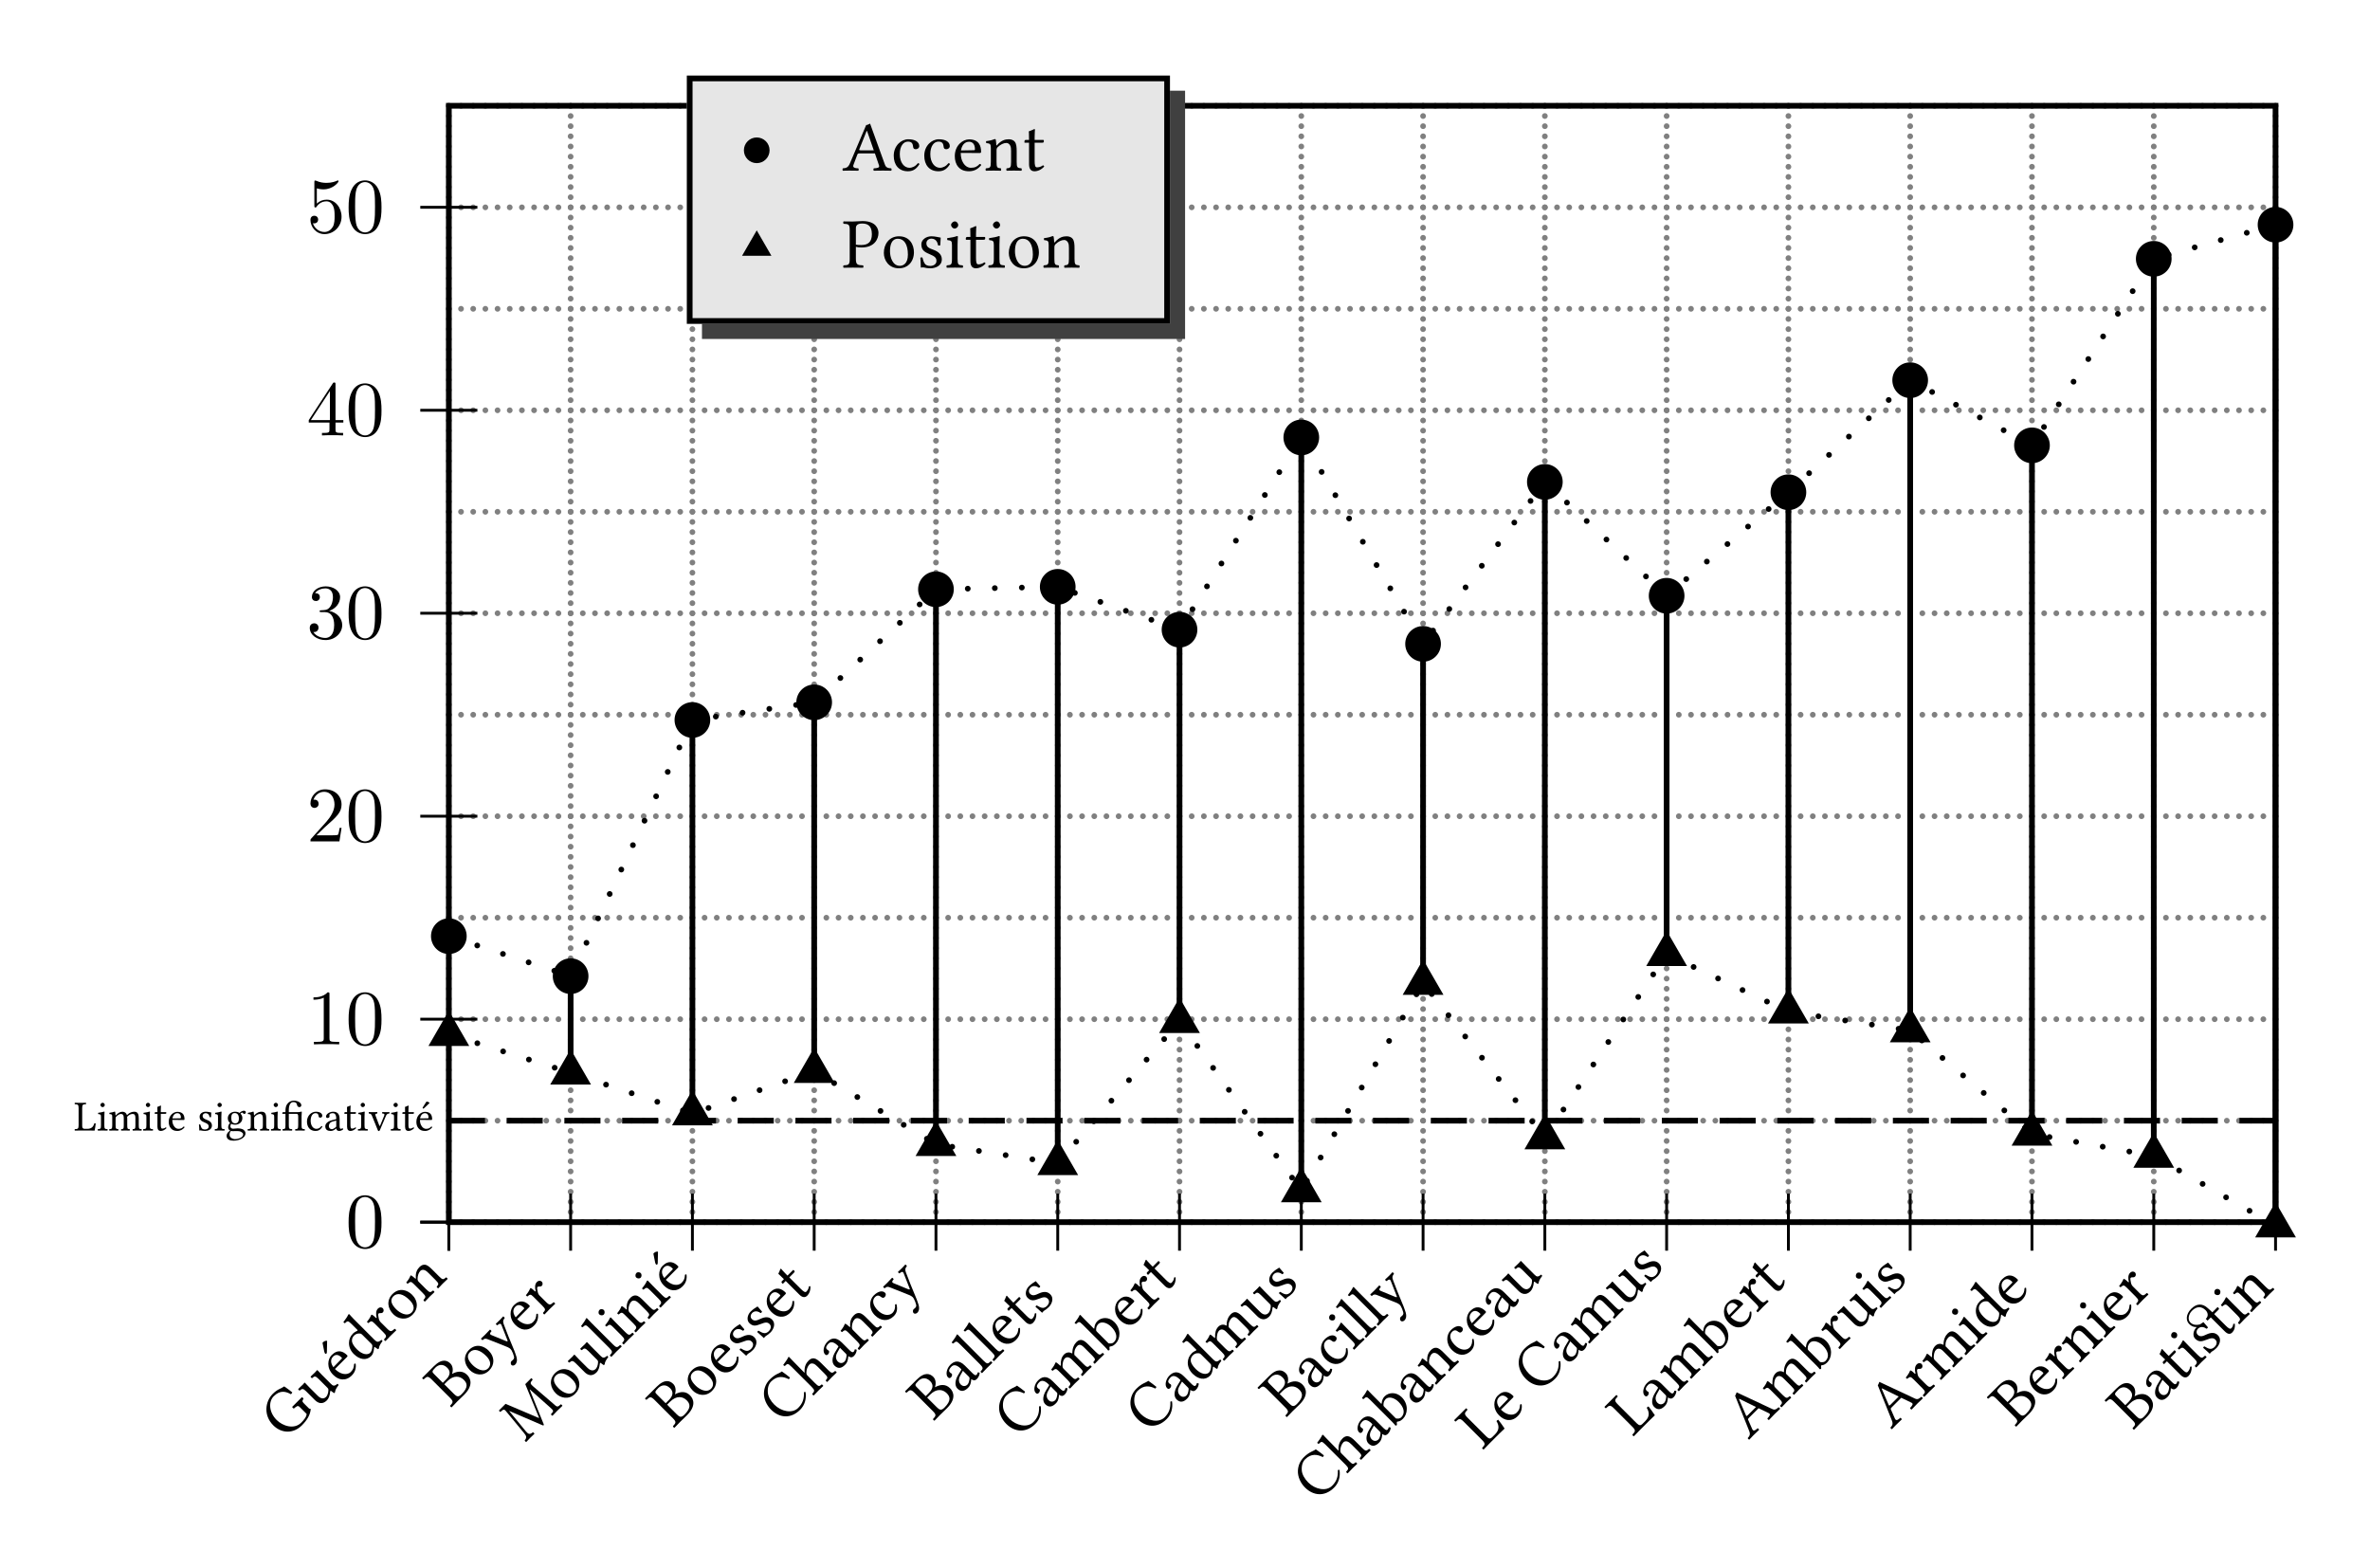 <?xml version="1.0" encoding="UTF-8"?>
<svg xmlns="http://www.w3.org/2000/svg" xmlns:xlink="http://www.w3.org/1999/xlink" width="331pt" height="219pt" viewBox="0 0 331 219" version="1.1">
<defs>
<g>
<symbol overflow="visible" id="glyph0-0">
<path style="stroke:none;" d=""/>
</symbol>
<symbol overflow="visible" id="glyph0-1">
<path style="stroke:none;" d="M 5.016 -3.484 C 5.016 -4.359 4.969 -5.234 4.578 -6.047 C 4.078 -7.094 3.188 -7.266 2.719 -7.266 C 2.078 -7.266 1.281 -6.984 0.828 -5.969 C 0.484 -5.219 0.422 -4.359 0.422 -3.484 C 0.422 -2.672 0.469 -1.688 0.922 -0.859 C 1.391 0.016 2.188 0.234 2.719 0.234 C 3.297 0.234 4.141 0.016 4.609 -1.031 C 4.969 -1.781 5.016 -2.625 5.016 -3.484 Z M 2.719 0 C 2.297 0 1.641 -0.266 1.453 -1.312 C 1.328 -1.969 1.328 -2.984 1.328 -3.625 C 1.328 -4.312 1.328 -5.031 1.422 -5.625 C 1.625 -6.922 2.438 -7.031 2.719 -7.031 C 3.078 -7.031 3.797 -6.828 4 -5.75 C 4.109 -5.141 4.109 -4.312 4.109 -3.625 C 4.109 -2.797 4.109 -2.062 3.984 -1.359 C 3.828 -0.328 3.203 0 2.719 0 Z M 2.719 0 "/>
</symbol>
<symbol overflow="visible" id="glyph0-2">
<path style="stroke:none;" d="M 3.203 -6.984 C 3.203 -7.234 3.203 -7.266 2.953 -7.266 C 2.281 -6.562 1.312 -6.562 0.969 -6.562 L 0.969 -6.234 C 1.188 -6.234 1.828 -6.234 2.406 -6.516 L 2.406 -0.859 C 2.406 -0.469 2.359 -0.344 1.391 -0.344 L 1.031 -0.344 L 1.031 0 C 1.422 -0.031 2.359 -0.031 2.797 -0.031 C 3.234 -0.031 4.188 -0.031 4.562 0 L 4.562 -0.344 L 4.219 -0.344 C 3.234 -0.344 3.203 -0.453 3.203 -0.859 Z M 3.203 -6.984 "/>
</symbol>
<symbol overflow="visible" id="glyph0-3">
<path style="stroke:none;" d="M 1.391 -0.844 L 2.547 -1.969 C 4.25 -3.469 4.891 -4.062 4.891 -5.141 C 4.891 -6.391 3.922 -7.266 2.578 -7.266 C 1.359 -7.266 0.547 -6.266 0.547 -5.297 C 0.547 -4.672 1.094 -4.672 1.125 -4.672 C 1.312 -4.672 1.688 -4.812 1.688 -5.25 C 1.688 -5.547 1.5 -5.828 1.109 -5.828 C 1.031 -5.828 1 -5.828 0.969 -5.812 C 1.219 -6.516 1.812 -6.922 2.438 -6.922 C 3.438 -6.922 3.906 -6.047 3.906 -5.141 C 3.906 -4.281 3.359 -3.406 2.766 -2.734 L 0.672 -0.406 C 0.547 -0.281 0.547 -0.266 0.547 0 L 4.594 0 L 4.891 -1.891 L 4.625 -1.891 C 4.562 -1.578 4.5 -1.094 4.391 -0.922 C 4.312 -0.844 3.594 -0.844 3.344 -0.844 Z M 1.391 -0.844 "/>
</symbol>
<symbol overflow="visible" id="glyph0-4">
<path style="stroke:none;" d="M 3.156 -3.844 C 4.062 -4.141 4.688 -4.891 4.688 -5.766 C 4.688 -6.656 3.734 -7.266 2.688 -7.266 C 1.578 -7.266 0.75 -6.609 0.75 -5.781 C 0.75 -5.422 1 -5.219 1.312 -5.219 C 1.641 -5.219 1.859 -5.453 1.859 -5.766 C 1.859 -6.312 1.359 -6.312 1.188 -6.312 C 1.531 -6.844 2.25 -6.984 2.641 -6.984 C 3.094 -6.984 3.688 -6.75 3.688 -5.766 C 3.688 -5.641 3.672 -5 3.375 -4.531 C 3.047 -4 2.688 -3.969 2.406 -3.953 C 2.328 -3.953 2.062 -3.922 1.984 -3.922 C 1.891 -3.922 1.828 -3.906 1.828 -3.797 C 1.828 -3.672 1.891 -3.672 2.078 -3.672 L 2.562 -3.672 C 3.453 -3.672 3.859 -2.938 3.859 -1.859 C 3.859 -0.375 3.109 -0.062 2.625 -0.062 C 2.156 -0.062 1.344 -0.25 0.953 -0.891 C 1.344 -0.844 1.672 -1.078 1.672 -1.5 C 1.672 -1.891 1.391 -2.109 1.062 -2.109 C 0.812 -2.109 0.453 -1.953 0.453 -1.469 C 0.453 -0.484 1.469 0.234 2.656 0.234 C 3.984 0.234 4.984 -0.75 4.984 -1.859 C 4.984 -2.766 4.297 -3.609 3.156 -3.844 Z M 3.156 -3.844 "/>
</symbol>
<symbol overflow="visible" id="glyph0-5">
<path style="stroke:none;" d="M 3.203 -1.797 L 3.203 -0.844 C 3.203 -0.453 3.188 -0.344 2.375 -0.344 L 2.156 -0.344 L 2.156 0 C 2.594 -0.031 3.156 -0.031 3.625 -0.031 C 4.078 -0.031 4.656 -0.031 5.109 0 L 5.109 -0.344 L 4.875 -0.344 C 4.062 -0.344 4.047 -0.453 4.047 -0.844 L 4.047 -1.797 L 5.141 -1.797 L 5.141 -2.141 L 4.047 -2.141 L 4.047 -7.094 C 4.047 -7.312 4.047 -7.391 3.875 -7.391 C 3.781 -7.391 3.734 -7.391 3.656 -7.25 L 0.312 -2.141 L 0.312 -1.797 Z M 3.266 -2.141 L 0.609 -2.141 L 3.266 -6.203 Z M 3.266 -2.141 "/>
</symbol>
<symbol overflow="visible" id="glyph0-6">
<path style="stroke:none;" d="M 4.891 -2.188 C 4.891 -3.484 4 -4.578 2.828 -4.578 C 2.297 -4.578 1.828 -4.406 1.438 -4.031 L 1.438 -6.156 C 1.656 -6.078 2.016 -6.016 2.359 -6.016 C 3.703 -6.016 4.469 -7 4.469 -7.141 C 4.469 -7.203 4.438 -7.266 4.359 -7.266 C 4.359 -7.266 4.328 -7.266 4.281 -7.234 C 4.062 -7.125 3.516 -6.922 2.797 -6.922 C 2.359 -6.922 1.859 -6.984 1.344 -7.219 C 1.25 -7.25 1.234 -7.25 1.203 -7.25 C 1.094 -7.25 1.094 -7.172 1.094 -6.984 L 1.094 -3.766 C 1.094 -3.562 1.094 -3.484 1.25 -3.484 C 1.328 -3.484 1.359 -3.516 1.391 -3.578 C 1.516 -3.75 1.922 -4.344 2.797 -4.344 C 3.375 -4.344 3.641 -3.844 3.734 -3.641 C 3.906 -3.234 3.922 -2.812 3.922 -2.266 C 3.922 -1.891 3.922 -1.234 3.672 -0.781 C 3.406 -0.344 3 -0.062 2.5 -0.062 C 1.703 -0.062 1.078 -0.641 0.891 -1.281 C 0.922 -1.281 0.953 -1.266 1.078 -1.266 C 1.438 -1.266 1.625 -1.531 1.625 -1.797 C 1.625 -2.062 1.438 -2.328 1.078 -2.328 C 0.922 -2.328 0.547 -2.25 0.547 -1.75 C 0.547 -0.812 1.297 0.234 2.516 0.234 C 3.781 0.234 4.891 -0.812 4.891 -2.188 Z M 4.891 -2.188 "/>
</symbol>
<symbol overflow="visible" id="glyph1-0">
<path style="stroke:none;" d="M -3.5 -4.156 L -0.812 -3.594 L -0.281 -0.938 Z M 0.188 -0.844 L -0.328 -3.516 L 2.328 -2.984 Z M -0.422 -3.984 L -0.984 -6.672 L 2.234 -3.453 Z M -0.906 -4.094 L -3.578 -4.609 L -1.438 -6.75 Z M 0 0 L 3.172 -3.172 L -1.266 -7.609 L -4.438 -4.438 Z M 0 0 "/>
</symbol>
<symbol overflow="visible" id="glyph1-1">
<path style="stroke:none;" d="M -1.781 -6.562 C -2.828 -5.516 -3.109 -3.578 -1.703 -2.172 C -0.578 -1.047 1.078 -0.953 2.297 -2.172 C 3.047 -2.922 3.469 -3.656 3.531 -4.469 C 3.422 -4.453 3.328 -4.484 3.266 -4.547 L 2.531 -5.281 C 2.297 -5.516 2.359 -5.672 2.516 -5.859 C 2.516 -5.953 2.375 -6.094 2.281 -6.094 C 2.141 -5.953 1.969 -5.781 1.719 -5.531 C 1.5 -5.312 1.203 -5.016 0.938 -4.75 C 0.953 -4.672 1.094 -4.531 1.172 -4.516 C 1.547 -4.828 1.719 -5 1.984 -4.734 L 2.953 -3.766 C 2.953 -3.359 2.547 -2.891 2.203 -2.547 C 1.203 -1.547 -0.391 -2.078 -1.234 -2.922 C -2.344 -4.031 -2.375 -5.5 -1.641 -6.234 C -0.719 -7.156 0.078 -6.891 0.766 -6.516 C 0.859 -6.578 0.891 -6.672 0.953 -6.766 C 0.641 -7.016 0.375 -7.25 -0.172 -7.609 C -0.625 -7.281 -1.078 -7.266 -1.781 -6.562 Z M -1.781 -6.562 "/>
</symbol>
<symbol overflow="visible" id="glyph1-2">
<path style="stroke:none;" d="M 1.438 -1.312 C 1.688 -1.562 1.859 -1.984 1.906 -2.562 C 1.922 -2.609 1.953 -2.672 2.016 -2.641 C 2.203 -2.484 2.453 -2.328 2.453 -2.328 C 2.531 -2.375 2.547 -2.391 2.578 -2.453 C 2.594 -2.719 2.75 -3.031 3.078 -3.453 C 3.062 -3.531 2.969 -3.625 2.906 -3.625 C 2.469 -3.25 2.297 -3.328 1.984 -3.641 L 0.766 -4.859 C 0.578 -5.047 0.125 -5.531 0.125 -5.531 C 0.109 -5.547 0.078 -5.547 0.031 -5.5 C 0.016 -5.484 -0.062 -5.375 -0.172 -5.266 C -0.359 -5.078 -0.609 -4.859 -0.828 -4.641 C -0.844 -4.562 -0.703 -4.422 -0.609 -4.422 C -0.297 -4.734 -0.141 -4.734 0.281 -4.312 L 1.516 -3.078 C 1.641 -2.953 1.656 -2.906 1.656 -2.75 C 1.641 -2.297 1.484 -1.953 1.328 -1.797 C 1.141 -1.609 0.734 -1.391 0.172 -1.953 L -0.984 -3.109 C -1.172 -3.297 -1.625 -3.781 -1.625 -3.781 C -1.641 -3.797 -1.672 -3.797 -1.703 -3.766 C -1.734 -3.734 -1.812 -3.625 -1.906 -3.531 C -2.109 -3.328 -2.359 -3.109 -2.562 -2.906 C -2.578 -2.828 -2.438 -2.688 -2.344 -2.688 C -2.031 -2.969 -1.875 -3 -1.453 -2.578 L -0.234 -1.359 C 0.203 -0.922 0.812 -0.688 1.438 -1.312 Z M 1.438 -1.312 "/>
</symbol>
<symbol overflow="visible" id="glyph1-3">
<path style="stroke:none;" d="M -2.531 -5.969 L -2.281 -4.719 C -2.219 -4.594 -2.234 -4.547 -2.172 -4.484 C -2.125 -4.438 -2.031 -4.438 -1.984 -4.484 C -1.938 -4.531 -1.922 -4.609 -1.922 -4.797 L -1.891 -6.234 L -1.969 -6.281 C -2.266 -6.266 -2.438 -6.094 -2.469 -6.062 C -2.5 -6.031 -2.531 -6 -2.531 -5.969 Z M -1.016 -2.578 C -1.609 -3.422 -1.219 -3.906 -1.062 -4.062 C -0.812 -4.312 -0.406 -4.469 0.125 -3.938 C 0.203 -3.859 0.188 -3.812 0.125 -3.75 Z M 1.875 -3.031 C 1.844 -2.562 1.781 -2.281 1.406 -1.906 C 1.188 -1.688 0.797 -1.547 0.266 -1.672 C -0.078 -1.766 -0.438 -1.969 -0.797 -2.328 L 0.891 -4.016 C 0.969 -4.094 0.969 -4.188 0.906 -4.25 C 0.375 -4.781 -0.375 -5.156 -1.266 -4.266 C -1.812 -3.719 -2.016 -2.484 -1.047 -1.516 C -0.688 -1.156 -0.25 -0.906 0.188 -0.875 C 0.656 -0.844 1.109 -0.984 1.562 -1.438 C 2.047 -1.922 2.172 -2.484 2.094 -3.062 C 2.016 -3.109 1.938 -3.094 1.875 -3.031 Z M 1.875 -3.031 "/>
</symbol>
<symbol overflow="visible" id="glyph1-4">
<path style="stroke:none;" d="M 1.406 -2.969 C 1.531 -2.844 1.547 -2.797 1.547 -2.641 C 1.531 -2.188 1.406 -1.875 1.25 -1.719 C 0.922 -1.391 0.188 -1.406 -0.609 -2.203 C -1.062 -2.656 -1.219 -3 -1.281 -3.219 C -1.375 -3.719 -1.125 -4 -1 -4.125 C -0.766 -4.359 -0.516 -4.422 -0.25 -4.406 C -0.062 -4.406 0 -4.375 0.203 -4.172 Z M 1.797 -2.453 C 1.797 -2.484 1.844 -2.562 1.891 -2.516 C 2.062 -2.375 2.344 -2.219 2.344 -2.219 C 2.406 -2.25 2.438 -2.281 2.469 -2.344 C 2.484 -2.609 2.625 -2.906 2.969 -3.344 C 2.953 -3.422 2.859 -3.516 2.797 -3.516 C 2.359 -3.141 2.172 -3.203 1.859 -3.516 L -1.016 -6.391 C -1.422 -6.797 -1.641 -7.078 -1.641 -7.078 C -1.688 -7.125 -1.75 -7.125 -1.812 -7.062 C -1.891 -6.828 -2.281 -6.281 -2.5 -6 C -2.469 -5.938 -2.344 -5.844 -2.281 -5.844 C -1.938 -6.156 -1.891 -6.266 -1.359 -5.734 L -0.547 -4.922 C -0.5 -4.875 -0.5 -4.844 -0.547 -4.797 C -0.562 -4.781 -0.938 -4.625 -1.141 -4.422 C -1.562 -4 -1.703 -3.578 -1.719 -3.094 C -1.719 -2.531 -1.5 -2 -1.047 -1.547 C -0.266 -0.766 0.703 -0.578 1.391 -1.266 C 1.625 -1.5 1.75 -1.875 1.797 -2.453 Z M 1.797 -2.453 "/>
</symbol>
<symbol overflow="visible" id="glyph1-5">
<path style="stroke:none;" d="M -1.156 -3.375 C -1.406 -3.625 -1.594 -3.781 -1.688 -3.812 C -1.719 -3.812 -1.781 -3.844 -1.812 -3.812 C -1.922 -3.547 -2.016 -3.328 -2.422 -2.828 C -2.375 -2.781 -2.266 -2.672 -2.219 -2.656 C -1.844 -2.969 -1.75 -3 -1.391 -2.641 L -0.141 -1.391 C 0.375 -0.875 0.344 -0.781 -0.031 -0.375 C -0.031 -0.281 0.109 -0.141 0.188 -0.156 C 0.406 -0.375 0.625 -0.625 0.891 -0.891 C 1.141 -1.141 1.453 -1.422 1.672 -1.641 C 1.672 -1.703 1.531 -1.844 1.453 -1.859 C 0.984 -1.453 0.891 -1.391 0.375 -1.906 L -0.516 -2.797 C -0.688 -2.969 -0.75 -3.188 -0.781 -3.375 C -0.812 -3.531 -0.891 -3.891 -0.812 -3.969 C -0.75 -4.031 -0.688 -4.062 -0.578 -4.047 C -0.453 -4.047 -0.312 -4.031 -0.188 -4.156 C -0.047 -4.297 -0.047 -4.578 -0.203 -4.734 C -0.328 -4.859 -0.625 -4.938 -0.891 -4.672 C -1.188 -4.375 -1.172 -3.859 -1.062 -3.438 C -1.031 -3.344 -1.141 -3.359 -1.156 -3.375 Z M -1.156 -3.375 "/>
</symbol>
<symbol overflow="visible" id="glyph1-6">
<path style="stroke:none;" d="M -1.031 -1.562 C -0.391 -0.922 0.766 -0.641 1.656 -1.531 C 2.062 -1.938 2.219 -2.375 2.234 -2.797 C 2.25 -3.375 1.969 -3.906 1.578 -4.297 C 0.922 -4.953 -0.203 -5.359 -1.172 -4.391 C -1.594 -3.969 -1.766 -3.453 -1.734 -2.953 C -1.688 -2.438 -1.438 -1.969 -1.031 -1.562 Z M -1.047 -4.078 C -0.5 -4.625 0.328 -4.453 1.234 -3.547 C 2.031 -2.75 1.828 -2.141 1.516 -1.828 C 0.859 -1.172 -0.156 -1.781 -0.641 -2.266 C -1.188 -2.812 -1.625 -3.5 -1.047 -4.078 Z M -1.047 -4.078 "/>
</symbol>
<symbol overflow="visible" id="glyph1-7">
<path style="stroke:none;" d="M -1.094 -3.438 C -1.094 -3.344 -1.109 -3.297 -1.172 -3.359 C -1.359 -3.516 -1.625 -3.75 -1.719 -3.781 C -1.75 -3.781 -1.797 -3.828 -1.844 -3.781 C -1.953 -3.516 -2.047 -3.297 -2.438 -2.812 C -2.406 -2.75 -2.281 -2.656 -2.234 -2.641 C -1.859 -2.953 -1.766 -2.984 -1.406 -2.625 L -0.156 -1.375 C 0.359 -0.859 0.312 -0.781 -0.031 -0.375 C -0.031 -0.281 0.109 -0.141 0.188 -0.156 C 0.375 -0.344 0.609 -0.609 0.859 -0.859 C 1.109 -1.109 1.312 -1.281 1.5 -1.469 C 1.516 -1.547 1.375 -1.688 1.281 -1.688 C 0.938 -1.406 0.859 -1.359 0.344 -1.875 L -0.703 -2.922 C -0.828 -3.047 -0.844 -3.188 -0.859 -3.297 C -0.859 -3.766 -0.703 -4.203 -0.469 -4.438 C -0.328 -4.578 -0.125 -4.625 0.109 -4.547 C 0.297 -4.484 0.484 -4.328 0.672 -4.141 L 1.641 -3.172 C 2.156 -2.656 2.109 -2.578 1.812 -2.219 C 1.828 -2.141 1.969 -2 2.031 -2 C 2.219 -2.188 2.406 -2.406 2.656 -2.656 C 2.906 -2.906 3.156 -3.125 3.344 -3.312 C 3.344 -3.375 3.203 -3.516 3.125 -3.531 C 2.734 -3.203 2.656 -3.156 2.141 -3.672 L 1.188 -4.625 C 0.844 -4.969 0.516 -5.266 0.172 -5.297 C -0.078 -5.328 -0.344 -5.219 -0.578 -4.984 C -0.875 -4.688 -1.172 -4.234 -1.094 -3.438 Z M -1.094 -3.438 "/>
</symbol>
<symbol overflow="visible" id="glyph1-8">
<path style="stroke:none;" d="M -2.266 -4.703 C -2.609 -5.047 -2.672 -5.109 -2.125 -5.656 C -1.766 -6.016 -1.125 -6.281 -0.469 -5.625 C 0.062 -5.094 -0.109 -4.516 -0.641 -3.984 L -1.094 -3.531 Z M -0.891 -3.328 L -0.469 -3.75 C 0.406 -4.625 1.281 -4.5 1.844 -3.938 C 2.312 -3.469 2.5 -2.906 1.531 -1.938 C 1.094 -1.5 0.859 -1.578 0.469 -1.969 Z M -3.156 -5.031 C -3.391 -4.797 -3.734 -4.453 -3.969 -4.219 C -3.984 -4.141 -3.859 -4.016 -3.766 -4.016 C -3.312 -4.438 -3.172 -4.516 -2.641 -3.984 L -0.094 -1.438 C 0.422 -0.922 0.344 -0.781 -0.078 -0.328 C -0.078 -0.234 0.062 -0.094 0.141 -0.109 C 0.375 -0.344 0.703 -0.703 0.953 -0.953 C 1.172 -1.172 1.359 -1.328 1.875 -1.844 C 3.156 -3.125 2.844 -4.094 2.297 -4.641 C 1.688 -5.25 0.922 -5.172 0.219 -4.781 L 0.203 -4.797 C 0.359 -5.266 0.328 -5.859 -0.031 -6.219 C -0.453 -6.641 -1.188 -7 -2.359 -5.828 C -2.578 -5.609 -2.922 -5.266 -3.156 -5.031 Z M -3.156 -5.031 "/>
</symbol>
<symbol overflow="visible" id="glyph1-9">
<path style="stroke:none;" d="M 2.312 -0.281 C 2.234 -0.547 2.125 -0.812 2.031 -1.094 C 1.312 -2.812 0.938 -3.75 0.547 -4.797 C 0.406 -5.188 0.406 -5.375 0.672 -5.703 C 0.656 -5.781 0.516 -5.922 0.453 -5.922 C 0.328 -5.797 0.203 -5.641 0.016 -5.453 C -0.172 -5.266 -0.375 -5.094 -0.562 -4.906 C -0.578 -4.828 -0.438 -4.688 -0.344 -4.688 C -0.156 -4.875 0.094 -5.031 0.219 -4.719 L 1.047 -2.609 C 1.125 -2.469 1.078 -2.391 0.875 -2.469 L -0.984 -3.234 C -1.375 -3.375 -1.531 -3.469 -1.172 -3.859 C -1.188 -3.938 -1.328 -4.078 -1.391 -4.078 C -1.641 -3.828 -1.875 -3.562 -2.094 -3.344 C -2.328 -3.109 -2.5 -2.969 -2.641 -2.828 C -2.641 -2.766 -2.5 -2.625 -2.422 -2.609 C -2.141 -2.859 -2 -2.875 -1.453 -2.641 L 0.938 -1.688 C 1.125 -1.625 1.5 -1.438 1.625 -1.188 C 1.781 -0.906 1.875 -0.656 1.953 -0.359 C 2.016 -0.172 1.984 -0.016 1.828 0.141 C 1.734 0.234 1.703 0.234 1.625 0.312 C 1.438 0.5 1.531 0.781 1.609 0.859 C 1.75 1 1.984 0.953 2.141 0.797 C 2.281 0.656 2.484 0.359 2.312 -0.281 Z M 2.312 -0.281 "/>
</symbol>
<symbol overflow="visible" id="glyph1-10">
<path style="stroke:none;" d="M -1.016 -2.578 C -1.609 -3.422 -1.219 -3.906 -1.062 -4.062 C -0.812 -4.312 -0.406 -4.469 0.125 -3.938 C 0.203 -3.859 0.188 -3.812 0.125 -3.75 Z M 1.875 -3.031 C 1.844 -2.562 1.781 -2.281 1.406 -1.906 C 1.188 -1.688 0.797 -1.547 0.266 -1.672 C -0.078 -1.766 -0.438 -1.969 -0.797 -2.328 L 0.891 -4.016 C 0.969 -4.094 0.969 -4.188 0.906 -4.25 C 0.375 -4.781 -0.375 -5.156 -1.266 -4.266 C -1.812 -3.719 -2.016 -2.484 -1.047 -1.516 C -0.688 -1.156 -0.25 -0.906 0.188 -0.875 C 0.656 -0.844 1.109 -0.984 1.562 -1.438 C 2.047 -1.922 2.172 -2.484 2.094 -3.062 C 2.016 -3.109 1.938 -3.094 1.875 -3.031 Z M 1.875 -3.031 "/>
</symbol>
<symbol overflow="visible" id="glyph1-11">
<path style="stroke:none;" d="M 3.469 -4.938 C 4.016 -4.453 3.984 -4.422 3.594 -4 C 3.594 -3.906 3.734 -3.766 3.812 -3.781 C 4.047 -4.016 4.281 -4.281 4.469 -4.469 C 4.656 -4.656 4.969 -4.938 5.188 -5.156 C 5.188 -5.219 5.047 -5.359 4.969 -5.375 C 4.516 -4.953 4.453 -4.953 3.922 -5.453 L 1.047 -7.922 C 0.688 -8.25 0.641 -8.359 1.031 -8.812 C 1.016 -8.891 0.891 -9.016 0.828 -9.016 L 0 -8.188 L 1.875 -3.625 C 1.922 -3.547 1.922 -3.484 1.922 -3.484 C 1.906 -3.469 1.844 -3.469 1.766 -3.516 L -2.75 -5.438 L -3.672 -4.516 C -3.672 -4.453 -3.547 -4.328 -3.469 -4.312 C -3 -4.719 -2.953 -4.766 -2.531 -4.219 L -0.172 -1.359 C 0.172 -0.953 0.25 -0.719 -0.078 -0.328 C -0.062 -0.25 0.078 -0.109 0.141 -0.109 C 0.344 -0.312 0.516 -0.516 0.672 -0.672 C 0.828 -0.828 1.094 -1.062 1.281 -1.25 C 1.281 -1.312 1.141 -1.453 1.062 -1.469 C 0.609 -1.078 0.391 -1.234 0.062 -1.625 L -2.234 -4.422 L -2.219 -4.438 L 2.391 -2.453 C 2.453 -2.422 2.531 -2.406 2.578 -2.453 C 2.609 -2.484 2.594 -2.562 2.562 -2.625 L 0.625 -7.406 L 0.656 -7.438 Z M 3.469 -4.938 "/>
</symbol>
<symbol overflow="visible" id="glyph1-12">
<path style="stroke:none;" d="M -0.156 -1.375 C 0.359 -0.859 0.312 -0.75 -0.062 -0.344 C -0.047 -0.266 0.094 -0.125 0.156 -0.125 C 0.375 -0.344 0.609 -0.609 0.844 -0.844 C 1.109 -1.109 1.359 -1.328 1.578 -1.547 C 1.594 -1.625 1.453 -1.766 1.359 -1.766 C 0.953 -1.391 0.859 -1.359 0.344 -1.875 L -2.594 -4.812 C -3 -5.219 -3.234 -5.484 -3.234 -5.484 C -3.281 -5.531 -3.328 -5.547 -3.391 -5.484 C -3.469 -5.25 -3.875 -4.688 -4.094 -4.406 C -4.062 -4.344 -3.938 -4.25 -3.859 -4.266 C -3.484 -4.609 -3.406 -4.625 -2.938 -4.156 Z M -0.156 -1.375 "/>
</symbol>
<symbol overflow="visible" id="glyph1-13">
<path style="stroke:none;" d="M -3.219 -4.375 C -3.062 -4.219 -2.75 -4.188 -2.594 -4.344 C -2.422 -4.516 -2.438 -4.844 -2.578 -4.984 C -2.719 -5.125 -3.016 -5.172 -3.188 -5 C -3.344 -4.844 -3.375 -4.531 -3.219 -4.375 Z M 0.391 -1.922 L -0.875 -3.188 C -1.203 -3.516 -1.594 -3.938 -1.594 -3.938 C -1.609 -3.953 -1.672 -3.953 -1.719 -3.906 C -1.828 -3.641 -2.016 -3.328 -2.406 -2.844 C -2.375 -2.781 -2.25 -2.688 -2.203 -2.672 C -1.828 -2.984 -1.719 -3.031 -1.359 -2.672 L -0.109 -1.422 C 0.406 -0.906 0.344 -0.812 -0.016 -0.391 C 0 -0.312 0.141 -0.172 0.203 -0.172 C 0.406 -0.375 0.656 -0.656 0.906 -0.906 C 1.156 -1.156 1.406 -1.375 1.625 -1.594 C 1.625 -1.656 1.484 -1.797 1.406 -1.812 C 1 -1.438 0.906 -1.406 0.391 -1.922 Z M 0.391 -1.922 "/>
</symbol>
<symbol overflow="visible" id="glyph1-14">
<path style="stroke:none;" d="M -0.562 -1.188 C -0.234 -0.891 0.094 -0.625 0.359 -0.359 C 0.391 -0.422 0.453 -0.484 0.5 -0.531 C 0.531 -0.562 0.562 -0.594 0.609 -0.641 C 0.844 -0.781 1.031 -0.906 1.281 -1.156 C 1.625 -1.5 2.109 -2.328 1.484 -2.953 C 1.047 -3.391 0.484 -3.328 -0.094 -3.062 C -0.625 -2.812 -0.984 -2.672 -1.328 -3.016 C -1.594 -3.281 -1.5 -3.656 -1.281 -3.875 C -1.156 -4 -0.719 -4.312 -0.109 -3.859 C -0.031 -3.844 0.094 -4 0.094 -4.062 C -0.125 -4.312 -0.344 -4.562 -0.531 -4.781 C -0.781 -4.625 -1.172 -4.391 -1.484 -4.078 C -1.969 -3.594 -2.078 -2.859 -1.688 -2.469 C -1.219 -2 -0.812 -2.031 -0.125 -2.312 C 0.609 -2.609 0.875 -2.594 1.156 -2.312 C 1.453 -2.016 1.297 -1.578 1.047 -1.328 C 0.812 -1.094 0.578 -1.047 0.453 -1.047 C 0.172 -1.047 -0.172 -1.266 -0.391 -1.391 C -0.453 -1.391 -0.578 -1.266 -0.562 -1.188 Z M -0.562 -1.188 "/>
</symbol>
<symbol overflow="visible" id="glyph1-15">
<path style="stroke:none;" d="M -2.438 -3 C -2.531 -2.906 -2.484 -2.797 -2.438 -2.75 L -2.359 -2.672 C -2.312 -2.625 -2.297 -2.641 -2.281 -2.656 L -1.906 -3.031 L 0 -1.125 C 0.453 -0.672 0.828 -0.703 1.109 -0.984 C 1.406 -1.281 1.578 -1.734 1.547 -2.266 C 1.484 -2.328 1.406 -2.312 1.328 -2.266 C 1.312 -1.969 1.156 -1.719 0.984 -1.547 C 0.828 -1.391 0.594 -1.531 0.188 -1.938 L -1.406 -3.531 L -0.75 -4.188 C -0.672 -4.266 -0.625 -4.375 -0.672 -4.422 L -0.812 -4.562 C -0.828 -4.578 -0.859 -4.578 -0.891 -4.547 L -1.656 -3.781 L -1.906 -4.031 C -2.312 -4.438 -2.547 -4.734 -2.547 -4.734 C -2.578 -4.766 -2.594 -4.75 -2.641 -4.703 C -2.672 -4.672 -2.688 -4.625 -2.719 -4.531 C -2.766 -4.422 -2.797 -4.328 -2.844 -4.219 C -2.922 -4.141 -2.938 -4.031 -2.906 -4 C -2.828 -3.922 -2.859 -3.984 -2.156 -3.281 Z M -2.438 -3 "/>
</symbol>
<symbol overflow="visible" id="glyph1-16">
<path style="stroke:none;" d="M 2.328 -2.203 C 2.953 -2.828 3.219 -3.688 3.078 -4.672 C 3 -4.688 2.906 -4.688 2.844 -4.625 C 2.891 -3.672 2.641 -3.047 2.047 -2.453 C 1.203 -1.609 -0.344 -1.969 -1.281 -2.906 C -1.812 -3.438 -2.141 -4.047 -2.188 -4.562 C -2.25 -5.25 -2.078 -5.797 -1.734 -6.141 C -0.859 -7.016 0.016 -6.828 0.719 -6.469 C 0.828 -6.516 0.859 -6.578 0.891 -6.703 C 0.531 -7 0.188 -7.25 -0.234 -7.547 C -0.578 -7.266 -1.125 -7.219 -1.906 -6.438 C -2.438 -5.906 -2.703 -5.266 -2.734 -4.547 C -2.766 -3.734 -2.391 -2.859 -1.734 -2.203 C -0.625 -1.094 0.969 -0.844 2.328 -2.203 Z M 2.328 -2.203 "/>
</symbol>
<symbol overflow="visible" id="glyph1-17">
<path style="stroke:none;" d="M -0.75 -2.875 C -0.875 -3 -0.906 -3.125 -0.906 -3.25 C -0.906 -3.719 -0.734 -4.172 -0.469 -4.438 C -0.344 -4.562 -0.109 -4.609 0.094 -4.531 C 0.281 -4.469 0.469 -4.312 0.656 -4.125 L 1.625 -3.156 C 2.141 -2.641 2.094 -2.562 1.797 -2.203 C 1.812 -2.125 1.953 -1.984 2.016 -1.984 C 2.188 -2.156 2.391 -2.391 2.641 -2.641 C 2.891 -2.891 3.125 -3.094 3.328 -3.297 C 3.328 -3.359 3.188 -3.5 3.109 -3.516 C 2.734 -3.203 2.641 -3.141 2.125 -3.656 L 1.172 -4.609 C 0.828 -4.953 0.484 -5.234 0.156 -5.281 C -0.094 -5.312 -0.359 -5.203 -0.578 -4.984 C -0.906 -4.656 -1.203 -4.203 -1.156 -3.375 C -1.156 -3.344 -1.125 -3.219 -1.219 -3.312 L -2.641 -4.766 C -3.047 -5.172 -3.281 -5.438 -3.281 -5.438 C -3.328 -5.484 -3.375 -5.5 -3.438 -5.438 C -3.516 -5.203 -3.922 -4.641 -4.141 -4.359 C -4.109 -4.297 -3.984 -4.203 -3.906 -4.219 C -3.562 -4.531 -3.516 -4.641 -2.984 -4.109 L -0.203 -1.328 C 0.312 -0.812 0.266 -0.703 -0.094 -0.312 C -0.078 -0.234 0.062 -0.094 0.125 -0.094 C 0.344 -0.312 0.562 -0.562 0.812 -0.812 C 1.047 -1.047 1.281 -1.25 1.453 -1.422 C 1.453 -1.484 1.312 -1.625 1.234 -1.641 C 0.891 -1.328 0.812 -1.312 0.297 -1.828 Z M -0.75 -2.875 "/>
</symbol>
<symbol overflow="visible" id="glyph1-18">
<path style="stroke:none;" d="M 0.375 -3.344 L 1.219 -2.5 C 1.297 -2.422 1.312 -2.344 1.297 -2.234 C 1.266 -1.953 1.188 -1.594 1.016 -1.422 C 0.688 -1.094 0.297 -1.203 0.094 -1.406 C -0.172 -1.672 -0.328 -2.109 0.016 -2.703 Z M 1.547 -2.172 C 1.797 -2.016 2.016 -1.891 2.344 -2.219 C 2.578 -2.453 2.703 -2.797 2.719 -3.062 C 2.625 -3.125 2.547 -3.141 2.422 -3.109 C 2.438 -3.031 2.375 -2.875 2.297 -2.797 C 2.109 -2.609 1.875 -2.844 1.578 -3.141 L 0.641 -4.078 C -0.25 -4.969 -0.922 -4.641 -1.391 -4.172 C -1.906 -3.656 -2.078 -2.797 -1.719 -2.438 C -1.562 -2.281 -1.438 -2.281 -1.281 -2.438 C -1.109 -2.609 -1.109 -2.859 -1.188 -2.938 C -1.234 -2.984 -1.297 -3.016 -1.328 -3.016 C -1.359 -3.047 -1.406 -3.094 -1.469 -3.156 C -1.672 -3.359 -1.469 -3.688 -1.234 -3.922 C -1.016 -4.141 -0.609 -4.328 0.109 -3.609 C 0.156 -3.562 0.156 -3.5 0.156 -3.5 L -0.266 -2.797 C -0.734 -2.047 -0.812 -1.281 -0.391 -0.859 C 0.141 -0.328 0.641 -0.516 1.094 -0.969 C 1.312 -1.188 1.453 -1.422 1.516 -1.922 L 1.531 -2.156 Z M 1.547 -2.172 "/>
</symbol>
<symbol overflow="visible" id="glyph1-19">
<path style="stroke:none;" d="M 1.938 -3.094 C 1.875 -3.125 1.797 -3.109 1.734 -3.047 C 1.781 -2.562 1.656 -2.156 1.391 -1.891 C 0.922 -1.422 0.062 -1.5 -0.672 -2.234 C -1.375 -2.938 -1.5 -3.656 -1.078 -4.078 C -0.703 -4.453 -0.438 -4.281 -0.172 -4.078 C 0.031 -3.938 0.156 -3.969 0.297 -4.109 C 0.422 -4.234 0.531 -4.5 0.344 -4.688 C -0.016 -5.047 -0.641 -4.922 -1.25 -4.312 C -1.875 -3.688 -1.984 -2.453 -1.078 -1.547 C -0.266 -0.734 0.766 -0.641 1.547 -1.422 C 1.922 -1.797 2.141 -2.266 1.938 -3.094 Z M 1.938 -3.094 "/>
</symbol>
<symbol overflow="visible" id="glyph1-20">
<path style="stroke:none;" d="M -1.188 -3.344 C -1.391 -3.516 -1.641 -3.734 -1.719 -3.781 C -1.766 -3.766 -1.812 -3.812 -1.859 -3.766 C -1.969 -3.5 -2.062 -3.281 -2.453 -2.797 C -2.422 -2.734 -2.297 -2.641 -2.25 -2.625 C -1.875 -2.938 -1.781 -2.969 -1.422 -2.609 L -0.172 -1.359 C 0.344 -0.844 0.297 -0.734 -0.031 -0.375 C -0.031 -0.281 0.109 -0.141 0.188 -0.156 C 0.375 -0.344 0.594 -0.594 0.844 -0.844 C 1.109 -1.109 1.312 -1.281 1.5 -1.469 C 1.516 -1.547 1.375 -1.688 1.281 -1.688 C 0.938 -1.406 0.844 -1.344 0.328 -1.859 L -0.719 -2.906 C -0.844 -3.031 -0.859 -3.172 -0.875 -3.281 C -0.859 -3.766 -0.766 -4.141 -0.562 -4.344 C -0.328 -4.578 0.016 -4.609 0.438 -4.188 L 1.547 -3.078 C 2.062 -2.562 2.031 -2.469 1.703 -2.109 C 1.719 -2.031 1.859 -1.891 1.922 -1.891 C 2.094 -2.062 2.312 -2.312 2.562 -2.562 C 2.812 -2.812 3.047 -3.016 3.203 -3.172 C 3.203 -3.234 3.062 -3.375 2.984 -3.391 C 2.641 -3.078 2.562 -3.062 2.047 -3.578 L 1.031 -4.594 C 0.953 -4.672 0.859 -4.766 0.781 -4.844 C 0.734 -5.484 0.938 -5.844 1.188 -6.094 C 1.422 -6.328 1.703 -6.328 2.125 -5.906 L 3.25 -4.781 C 3.766 -4.266 3.734 -4.172 3.422 -3.828 C 3.438 -3.75 3.578 -3.609 3.641 -3.609 C 3.812 -3.781 4.016 -4.016 4.281 -4.281 C 4.531 -4.531 4.766 -4.734 4.938 -4.906 C 4.938 -4.969 4.797 -5.109 4.719 -5.125 C 4.359 -4.797 4.266 -4.766 3.75 -5.281 L 2.734 -6.297 C 2.172 -6.859 1.656 -7.219 1.078 -6.641 C 0.75 -6.312 0.5 -5.812 0.5 -5.125 C 0.516 -5.109 0.5 -5.031 0.438 -5.062 C 0.109 -5.266 -0.328 -5.234 -0.656 -4.906 C -1.031 -4.531 -1.141 -3.984 -1.109 -3.422 C -1.109 -3.359 -1.125 -3.281 -1.188 -3.344 Z M -1.188 -3.344 "/>
</symbol>
<symbol overflow="visible" id="glyph1-21">
<path style="stroke:none;" d="M -1.188 -3.406 C -1.188 -3.719 -1.062 -3.969 -0.875 -4.156 C -0.484 -4.547 0.312 -4.375 0.922 -3.766 C 1.641 -3.047 1.906 -2.219 1.297 -1.609 C 1.109 -1.422 0.844 -1.406 0.547 -1.453 L -1.031 -3.031 C -1.172 -3.172 -1.203 -3.234 -1.188 -3.406 Z M -1.438 -3.562 C -1.453 -3.484 -1.469 -3.469 -1.531 -3.531 L -2.703 -4.703 C -3.109 -5.109 -3.344 -5.375 -3.344 -5.375 C -3.391 -5.422 -3.438 -5.438 -3.5 -5.375 C -3.578 -5.141 -3.969 -4.594 -4.188 -4.312 C -4.172 -4.234 -4.031 -4.156 -3.969 -4.156 C -3.625 -4.469 -3.578 -4.578 -3.047 -4.047 L 0.047 -0.953 C 0.297 -0.703 0.391 -0.578 0.469 -0.469 C 0.562 -0.438 0.609 -0.453 0.688 -0.531 C 0.703 -0.609 0.688 -0.719 0.672 -0.828 C 0.672 -0.984 0.703 -1.016 0.828 -1.016 C 1.109 -1.047 1.328 -1.203 1.547 -1.422 C 2.188 -2.062 2.359 -3.422 1.359 -4.422 C 0.578 -5.203 -0.469 -5.094 -1.016 -4.547 C -1.297 -4.266 -1.406 -3.938 -1.438 -3.562 Z M -1.438 -3.562 "/>
</symbol>
<symbol overflow="visible" id="glyph1-22">
<path style="stroke:none;" d="M 0.953 -0.953 L 2.281 -2.281 C 2.469 -2.469 3.062 -3.031 3.062 -3.031 C 2.797 -3.422 2.469 -3.906 2.172 -4.266 C 2.078 -4.234 2 -4.156 1.922 -4.078 C 2.266 -3.516 2.391 -2.891 1.734 -2.234 L 1.312 -1.812 C 1.078 -1.578 0.859 -1.578 0.516 -1.922 L -2.094 -4.531 C -2.625 -5.062 -2.562 -5.188 -2.125 -5.656 C -2.141 -5.734 -2.266 -5.859 -2.328 -5.859 C -2.609 -5.578 -2.906 -5.281 -3.156 -5.031 C -3.391 -4.797 -3.688 -4.5 -3.969 -4.219 C -3.984 -4.141 -3.859 -4.016 -3.766 -4.016 C -3.312 -4.438 -3.172 -4.516 -2.641 -3.984 L -0.094 -1.438 C 0.422 -0.922 0.344 -0.781 -0.078 -0.328 C -0.078 -0.234 0.062 -0.094 0.141 -0.109 C 0.375 -0.344 0.734 -0.734 0.953 -0.953 Z M 0.953 -0.953 "/>
</symbol>
<symbol overflow="visible" id="glyph1-23">
<path style="stroke:none;" d="M -0.125 -3.469 C -0.266 -3.328 -0.328 -3.297 -0.375 -3.375 L -1.375 -5.688 L -1.328 -5.734 L 1 -4.594 Z M 0.484 -1.484 L -0.078 -2.766 C -0.141 -2.859 -0.125 -2.938 0.031 -3.094 L 1.359 -4.422 L 2.812 -3.719 C 3.094 -3.562 2.875 -3.312 2.594 -3 C 2.594 -2.906 2.734 -2.766 2.812 -2.781 C 3.047 -3.016 3.375 -3.375 3.625 -3.625 C 3.875 -3.875 4.141 -4.109 4.359 -4.328 C 4.375 -4.406 4.234 -4.547 4.141 -4.547 C 3.875 -4.312 3.641 -4.109 3.234 -4.328 L -1.703 -6.641 C -1.75 -6.5 -1.844 -6.25 -1.922 -6.172 L 0.016 -1.328 C 0.266 -0.766 0.109 -0.547 -0.156 -0.25 C -0.141 -0.172 0 -0.031 0.062 -0.031 C 0.219 -0.188 0.406 -0.406 0.609 -0.609 C 0.875 -0.875 1.203 -1.172 1.438 -1.406 C 1.438 -1.469 1.297 -1.609 1.219 -1.625 C 0.984 -1.391 0.656 -1.125 0.484 -1.484 Z M 0.484 -1.484 "/>
</symbol>
<symbol overflow="visible" id="glyph1-24">
<path style="stroke:none;" d="M -2.531 -4.531 C -2.234 -4.234 -1.953 -4.078 -1.469 -4.094 L -1.484 -4.078 C -1.969 -3.594 -2.078 -2.859 -1.688 -2.469 C -1.219 -2 -0.812 -2.031 -0.125 -2.312 C 0.609 -2.609 0.875 -2.594 1.156 -2.312 C 1.453 -2.016 1.297 -1.578 1.047 -1.328 C 0.812 -1.094 0.578 -1.047 0.453 -1.047 C 0.172 -1.047 -0.172 -1.266 -0.391 -1.391 C -0.453 -1.391 -0.578 -1.266 -0.562 -1.188 C -0.234 -0.891 0.094 -0.625 0.359 -0.359 C 0.391 -0.422 0.453 -0.484 0.5 -0.531 C 0.531 -0.562 0.562 -0.594 0.609 -0.641 C 0.844 -0.781 1.031 -0.906 1.281 -1.156 C 1.625 -1.5 2.109 -2.328 1.484 -2.953 C 1.047 -3.391 0.484 -3.328 -0.094 -3.062 C -0.625 -2.812 -0.984 -2.672 -1.328 -3.016 C -1.594 -3.281 -1.5 -3.656 -1.281 -3.875 C -1.156 -4 -0.719 -4.312 -0.109 -3.859 C -0.031 -3.844 0.094 -4 0.094 -4.062 C -0.125 -4.312 -0.344 -4.562 -0.531 -4.781 C -0.656 -4.688 -0.828 -4.578 -1 -4.469 C -1.625 -4.312 -2.047 -4.422 -2.375 -4.75 C -2.734 -5.109 -2.641 -5.859 -2.125 -6.375 C -1.469 -7.031 -0.781 -7 -0.219 -6.438 C 0.031 -6.188 0.25 -5.688 -0.172 -5.266 C -0.203 -5.234 -0.203 -5.234 -0.188 -5.219 L 0.016 -5.016 C 0.047 -4.984 0.062 -5 0.078 -5.016 L 0.5 -5.438 L 2.422 -3.516 C 2.875 -3.062 3.203 -3.047 3.5 -3.344 C 3.797 -3.641 3.906 -4.031 3.859 -4.547 L 3.641 -4.547 C 3.609 -4.266 3.531 -4.094 3.359 -3.922 C 3.203 -3.766 2.969 -3.906 2.594 -4.281 L 0.969 -5.906 L 1.562 -6.5 C 1.625 -6.562 1.672 -6.672 1.625 -6.719 L 1.484 -6.859 C 1.469 -6.875 1.453 -6.891 1.406 -6.844 L 0.719 -6.156 L 0.078 -6.734 C -0.641 -7.391 -1.438 -7.438 -2.234 -6.641 C -3 -5.875 -3 -5 -2.531 -4.531 Z M -2.531 -4.531 "/>
</symbol>
<symbol overflow="visible" id="glyph3-0">
<path style="stroke:none;" d="M 0.5 -6.016 L 2.188 -3.484 L 0.5 -0.953 Z M 0.797 -0.5 L 2.5 -3.031 L 4.188 -0.5 Z M 2.797 -3.484 L 4.484 -6.016 L 4.484 -0.953 Z M 2.5 -3.922 L 0.797 -6.453 L 4.188 -6.453 Z M 0 0 L 4.984 0 L 4.984 -6.953 L 0 -6.953 Z M 0 0 "/>
</symbol>
<symbol overflow="visible" id="glyph3-1">
<path style="stroke:none;" d="M 2.625 -2.828 C 2.406 -2.828 2.328 -2.844 2.359 -2.953 L 3.391 -5.531 L 3.453 -5.531 L 4.391 -2.828 Z M 1.547 -0.781 L 2.094 -2.234 C 2.141 -2.359 2.203 -2.406 2.438 -2.406 L 4.547 -2.406 L 5.125 -0.719 C 5.234 -0.375 4.859 -0.344 4.391 -0.312 C 4.328 -0.25 4.328 -0.047 4.391 0.016 C 4.75 0.016 5.297 0 5.688 0 C 6.094 0 6.484 0.016 6.828 0.016 C 6.891 -0.047 6.891 -0.25 6.828 -0.312 C 6.438 -0.344 6.094 -0.375 5.938 -0.859 L 3.875 -6.562 C 3.734 -6.469 3.453 -6.359 3.328 -6.359 L 1.062 -1.016 C 0.812 -0.406 0.5 -0.344 0.062 -0.312 C 0.016 -0.25 0.016 -0.047 0.062 0.016 C 0.328 0.016 0.641 0 0.953 0 C 1.359 0 1.859 0.016 2.234 0.016 C 2.297 -0.047 2.297 -0.25 2.234 -0.312 C 1.859 -0.328 1.391 -0.375 1.547 -0.781 Z M 1.547 -0.781 "/>
</symbol>
<symbol overflow="visible" id="glyph3-2">
<path style="stroke:none;" d="M 3.969 -0.906 C 3.922 -1 3.844 -1.031 3.766 -1.047 C 3.422 -0.609 2.984 -0.391 2.562 -0.391 C 1.828 -0.391 1.219 -1.125 1.219 -2.297 C 1.219 -3.391 1.703 -4.047 2.359 -4.047 C 2.953 -4.047 3.031 -3.703 3.078 -3.344 C 3.094 -3.078 3.234 -2.984 3.453 -2.984 C 3.656 -2.984 3.938 -3.125 3.938 -3.422 C 3.938 -3.984 3.375 -4.375 2.406 -4.375 C 1.422 -4.375 0.375 -3.484 0.375 -2.078 C 0.375 -0.781 1.094 0.094 2.344 0.094 C 2.938 0.094 3.469 -0.094 3.969 -0.906 Z M 3.969 -0.906 "/>
</symbol>
<symbol overflow="visible" id="glyph3-3">
<path style="stroke:none;" d="M 1.234 -2.812 C 1.422 -3.938 2.125 -4.031 2.359 -4.031 C 2.734 -4.031 3.188 -3.812 3.188 -2.984 C 3.188 -2.891 3.156 -2.844 3.047 -2.844 Z M 3.844 -0.922 C 3.484 -0.547 3.188 -0.391 2.609 -0.391 C 2.25 -0.391 1.828 -0.594 1.531 -1.109 C 1.328 -1.438 1.203 -1.891 1.203 -2.469 L 3.859 -2.453 C 3.984 -2.453 4.047 -2.516 4.047 -2.625 C 4.047 -3.453 3.75 -4.359 2.359 -4.359 C 1.5 -4.359 0.375 -3.531 0.375 -2.016 C 0.375 -1.453 0.516 -0.922 0.844 -0.531 C 1.172 -0.141 1.641 0.094 2.359 0.094 C 3.125 0.094 3.656 -0.25 4.062 -0.766 C 4.031 -0.875 3.969 -0.922 3.844 -0.922 Z M 3.844 -0.922 "/>
</symbol>
<symbol overflow="visible" id="glyph3-4">
<path style="stroke:none;" d="M 1.828 -3.562 C 1.766 -3.5 1.719 -3.469 1.719 -3.562 C 1.703 -3.844 1.672 -4.219 1.641 -4.328 C 1.609 -4.359 1.594 -4.406 1.516 -4.406 C 1.234 -4.297 0.984 -4.203 0.297 -4.109 C 0.266 -4.062 0.297 -3.891 0.312 -3.844 C 0.844 -3.781 0.953 -3.734 0.953 -3.156 L 0.953 -1.219 C 0.953 -0.406 0.859 -0.359 0.266 -0.312 C 0.203 -0.25 0.203 -0.047 0.266 0.016 C 0.562 0.016 0.953 0 1.359 0 C 1.75 0 2.047 0.016 2.359 0.016 C 2.406 -0.047 2.406 -0.25 2.359 -0.312 C 1.844 -0.359 1.75 -0.406 1.75 -1.219 L 1.75 -2.844 C 1.75 -3.062 1.828 -3.188 1.906 -3.266 C 2.297 -3.641 2.734 -3.859 3.125 -3.859 C 3.328 -3.859 3.531 -3.734 3.656 -3.5 C 3.766 -3.297 3.781 -3.031 3.781 -2.734 L 3.781 -1.219 C 3.781 -0.406 3.672 -0.359 3.156 -0.312 C 3.109 -0.25 3.109 -0.047 3.156 0.016 C 3.453 0.016 3.781 0 4.172 0 C 4.578 0 4.938 0.016 5.234 0.016 C 5.281 -0.047 5.281 -0.25 5.234 -0.312 C 4.672 -0.359 4.562 -0.406 4.562 -1.219 L 4.562 -2.703 C 4.562 -3.25 4.531 -3.734 4.297 -4.031 C 4.125 -4.25 3.812 -4.375 3.469 -4.375 C 2.984 -4.375 2.422 -4.25 1.828 -3.562 Z M 1.828 -3.562 "/>
</symbol>
<symbol overflow="visible" id="glyph3-5">
<path style="stroke:none;" d="M 0.422 -4.281 C 0.297 -4.281 0.25 -4.156 0.25 -4.078 L 0.25 -3.953 C 0.25 -3.891 0.266 -3.891 0.297 -3.891 L 0.891 -3.891 L 0.891 -0.891 C 0.891 -0.172 1.203 0.094 1.656 0.094 C 2.109 0.094 2.609 -0.125 3 -0.562 C 2.984 -0.656 2.922 -0.719 2.828 -0.734 C 2.562 -0.531 2.266 -0.453 2 -0.453 C 1.734 -0.453 1.672 -0.75 1.672 -1.359 L 1.672 -3.891 L 2.719 -3.891 C 2.812 -3.891 2.953 -3.922 2.953 -4.016 L 2.953 -4.219 C 2.953 -4.25 2.922 -4.281 2.875 -4.281 L 1.672 -4.281 L 1.672 -4.672 C 1.672 -5.312 1.719 -5.719 1.719 -5.719 C 1.719 -5.766 1.688 -5.797 1.641 -5.797 C 1.578 -5.797 1.5 -5.75 1.422 -5.703 C 1.297 -5.641 1.203 -5.609 1.078 -5.562 C 0.953 -5.531 0.859 -5.5 0.859 -5.438 C 0.859 -5.312 0.891 -5.391 0.891 -4.281 Z M 0.422 -4.281 "/>
</symbol>
<symbol overflow="visible" id="glyph3-6">
<path style="stroke:none;" d="M 1.891 -5.516 C 1.891 -5.812 2.031 -6.156 2.75 -6.156 C 3.438 -6.156 4.125 -5.938 4.125 -4.672 C 4.125 -3.594 3.609 -3.156 2.641 -3.156 C 2.391 -3.156 2 -3.172 1.891 -3.203 Z M 1.031 -5.219 L 1.031 -1.219 C 1.031 -0.391 0.875 -0.344 0.172 -0.312 C 0.109 -0.25 0.109 -0.047 0.172 0.016 C 0.625 0.016 1.109 0 1.469 0 C 1.812 0 2.406 0.016 2.906 0.016 C 2.953 -0.047 2.953 -0.25 2.906 -0.312 C 2.125 -0.344 1.891 -0.391 1.891 -1.219 L 1.891 -2.906 C 2.109 -2.844 2.344 -2.812 2.688 -2.812 C 4.5 -2.812 5.047 -4 5.047 -4.844 C 5.047 -5.438 4.672 -6.5 2.828 -6.5 C 2.438 -6.5 1.859 -6.438 1.453 -6.438 C 1.094 -6.438 0.562 -6.438 0.172 -6.453 C 0.109 -6.391 0.109 -6.188 0.172 -6.125 C 0.875 -6.094 1.031 -6.047 1.031 -5.219 Z M 1.031 -5.219 "/>
</symbol>
<symbol overflow="visible" id="glyph3-7">
<path style="stroke:none;" d="M 0.406 -2.047 C 0.406 -1.031 1.094 0.094 2.5 0.094 C 3.141 0.094 3.625 -0.125 3.953 -0.453 C 4.406 -0.891 4.609 -1.516 4.609 -2.141 C 4.609 -3.172 4.047 -4.375 2.516 -4.375 C 1.859 -4.375 1.312 -4.109 0.953 -3.672 C 0.594 -3.25 0.406 -2.672 0.406 -2.047 Z M 2.375 -4.031 C 3.234 -4.031 3.766 -3.25 3.766 -1.812 C 3.766 -0.562 3.109 -0.25 2.641 -0.25 C 1.609 -0.25 1.266 -1.5 1.266 -2.266 C 1.266 -3.141 1.469 -4.031 2.375 -4.031 Z M 2.375 -4.031 "/>
</symbol>
<symbol overflow="visible" id="glyph3-8">
<path style="stroke:none;" d="M 0.484 -1.375 C 0.516 -0.891 0.547 -0.422 0.547 0 C 0.641 -0.016 0.75 -0.031 0.797 -0.031 C 0.875 -0.031 0.922 -0.031 1 -0.016 C 1.266 0.062 1.531 0.094 1.906 0.094 C 2.469 0.094 3.484 -0.172 3.484 -1.156 C 3.484 -1.828 3 -2.234 2.328 -2.484 C 1.719 -2.703 1.328 -2.859 1.328 -3.406 C 1.328 -3.812 1.688 -4.047 2.031 -4.047 C 2.25 -4.047 2.828 -3.969 2.953 -3.125 C 3.016 -3.062 3.203 -3.078 3.266 -3.125 C 3.297 -3.484 3.312 -3.859 3.328 -4.188 C 3.016 -4.234 2.547 -4.375 2.031 -4.375 C 1.281 -4.375 0.625 -3.891 0.625 -3.266 C 0.625 -2.531 0.953 -2.219 1.719 -1.906 C 2.547 -1.562 2.734 -1.359 2.734 -0.922 C 2.734 -0.438 2.25 -0.234 1.891 -0.234 C 1.5 -0.234 1.281 -0.359 1.172 -0.469 C 0.953 -0.703 0.844 -1.141 0.781 -1.391 C 0.734 -1.453 0.531 -1.438 0.484 -1.375 Z M 0.484 -1.375 "/>
</symbol>
<symbol overflow="visible" id="glyph3-9">
<path style="stroke:none;" d="M 0.891 -5.969 C 0.891 -5.719 1.141 -5.453 1.375 -5.453 C 1.656 -5.453 1.891 -5.719 1.891 -5.938 C 1.891 -6.172 1.688 -6.453 1.422 -6.453 C 1.172 -6.453 0.891 -6.203 0.891 -5.969 Z M 1.797 -1.219 L 1.797 -3.203 C 1.797 -3.703 1.844 -4.344 1.844 -4.344 C 1.844 -4.375 1.797 -4.406 1.719 -4.406 C 1.422 -4.297 1.031 -4.203 0.344 -4.109 C 0.328 -4.062 0.344 -3.891 0.375 -3.844 C 0.906 -3.781 1.016 -3.734 1.016 -3.156 L 1.016 -1.219 C 1.016 -0.391 0.906 -0.359 0.297 -0.312 C 0.234 -0.25 0.234 -0.047 0.297 0.016 C 0.625 0.016 1.016 0 1.422 0 C 1.812 0 2.188 0.016 2.516 0.016 C 2.578 -0.047 2.578 -0.25 2.516 -0.312 C 1.906 -0.344 1.797 -0.391 1.797 -1.219 Z M 1.797 -1.219 "/>
</symbol>
<symbol overflow="visible" id="glyph5-0">
<path style="stroke:none;" d="M 0.297 -3.609 L 1.312 -2.094 L 0.297 -0.562 Z M 0.484 -0.297 L 1.5 -1.812 L 2.516 -0.297 Z M 1.672 -2.094 L 2.688 -3.609 L 2.688 -0.562 Z M 1.5 -2.359 L 0.484 -3.875 L 2.516 -3.875 Z M 0 0 L 2.984 0 L 2.984 -4.172 L 0 -4.172 Z M 0 0 "/>
</symbol>
<symbol overflow="visible" id="glyph5-1">
<path style="stroke:none;" d="M 0.891 0 L 2.156 0 C 2.328 0 2.875 0.016 2.875 0.016 C 2.938 -0.281 3 -0.672 3.031 -0.984 C 2.969 -1.016 2.906 -1.016 2.844 -1.016 C 2.719 -0.594 2.5 -0.234 1.859 -0.234 L 1.484 -0.234 C 1.25 -0.234 1.141 -0.344 1.141 -0.656 L 1.141 -3.125 C 1.141 -3.625 1.25 -3.656 1.656 -3.672 C 1.703 -3.703 1.703 -3.844 1.656 -3.875 C 1.391 -3.859 1.109 -3.859 0.891 -3.859 C 0.672 -3.859 0.391 -3.859 0.109 -3.875 C 0.078 -3.844 0.078 -3.703 0.109 -3.672 C 0.531 -3.656 0.641 -3.625 0.641 -3.125 L 0.641 -0.734 C 0.641 -0.234 0.531 -0.203 0.109 -0.188 C 0.078 -0.156 0.078 -0.031 0.109 0.016 C 0.344 0 0.688 0 0.891 0 Z M 0.891 0 "/>
</symbol>
<symbol overflow="visible" id="glyph5-2">
<path style="stroke:none;" d="M 0.531 -3.578 C 0.531 -3.422 0.688 -3.266 0.828 -3.266 C 1 -3.266 1.141 -3.422 1.141 -3.562 C 1.141 -3.703 1.016 -3.875 0.844 -3.875 C 0.703 -3.875 0.531 -3.734 0.531 -3.578 Z M 1.078 -0.734 L 1.078 -1.922 C 1.078 -2.219 1.109 -2.609 1.109 -2.609 C 1.109 -2.625 1.078 -2.641 1.031 -2.641 C 0.859 -2.578 0.625 -2.531 0.203 -2.469 C 0.203 -2.438 0.203 -2.344 0.219 -2.297 C 0.547 -2.266 0.609 -2.234 0.609 -1.891 L 0.609 -0.734 C 0.609 -0.234 0.547 -0.219 0.172 -0.188 C 0.141 -0.156 0.141 -0.031 0.172 0.016 C 0.375 0 0.609 0 0.844 0 C 1.094 0 1.312 0 1.516 0.016 C 1.547 -0.031 1.547 -0.156 1.516 -0.188 C 1.156 -0.203 1.078 -0.234 1.078 -0.734 Z M 1.078 -0.734 "/>
</symbol>
<symbol overflow="visible" id="glyph5-3">
<path style="stroke:none;" d="M 1.016 -2.141 C 1 -2.312 1 -2.531 0.969 -2.594 C 0.953 -2.625 0.953 -2.641 0.891 -2.641 C 0.734 -2.578 0.578 -2.531 0.156 -2.469 C 0.156 -2.438 0.156 -2.344 0.172 -2.297 C 0.5 -2.281 0.562 -2.25 0.562 -1.891 L 0.562 -0.734 C 0.562 -0.234 0.484 -0.203 0.156 -0.188 C 0.125 -0.156 0.125 -0.031 0.156 0.016 C 0.328 0 0.562 0 0.797 0 C 1.047 0 1.219 0 1.406 0.016 C 1.438 -0.031 1.438 -0.156 1.406 -0.188 C 1.094 -0.219 1.031 -0.234 1.031 -0.734 L 1.031 -1.719 C 1.031 -1.844 1.094 -1.906 1.141 -1.969 C 1.375 -2.188 1.594 -2.312 1.781 -2.312 C 2.016 -2.312 2.172 -2.172 2.172 -1.766 L 2.172 -0.734 C 2.172 -0.234 2.125 -0.203 1.812 -0.188 C 1.781 -0.156 1.781 -0.031 1.812 0.016 C 1.953 0 2.172 0 2.422 0 C 2.656 0 2.859 0 3 0.016 C 3.031 -0.031 3.031 -0.156 3 -0.188 C 2.703 -0.203 2.656 -0.234 2.656 -0.734 L 2.656 -1.688 C 2.656 -1.766 2.656 -1.844 2.641 -1.922 C 2.938 -2.234 3.203 -2.312 3.438 -2.312 C 3.656 -2.312 3.797 -2.188 3.797 -1.781 L 3.797 -0.734 C 3.797 -0.234 3.734 -0.203 3.422 -0.188 C 3.391 -0.156 3.391 -0.031 3.422 0.016 C 3.578 0 3.797 0 4.031 0 C 4.266 0 4.484 0 4.656 0.016 C 4.688 -0.031 4.688 -0.156 4.656 -0.188 C 4.328 -0.203 4.266 -0.234 4.266 -0.734 L 4.266 -1.672 C 4.266 -2.203 4.172 -2.625 3.656 -2.625 C 3.344 -2.625 2.969 -2.516 2.656 -2.188 C 2.641 -2.172 2.609 -2.141 2.594 -2.188 C 2.531 -2.422 2.312 -2.625 2 -2.625 C 1.656 -2.625 1.328 -2.422 1.094 -2.141 C 1.062 -2.109 1.016 -2.078 1.016 -2.141 Z M 1.016 -2.141 "/>
</symbol>
<symbol overflow="visible" id="glyph5-4">
<path style="stroke:none;" d="M 0.25 -2.562 C 0.172 -2.562 0.156 -2.5 0.156 -2.453 L 0.156 -2.375 C 0.156 -2.344 0.156 -2.328 0.172 -2.328 L 0.531 -2.328 L 0.531 -0.531 C 0.531 -0.109 0.719 0.062 1 0.062 C 1.266 0.062 1.562 -0.078 1.797 -0.328 C 1.797 -0.391 1.75 -0.438 1.688 -0.438 C 1.531 -0.312 1.359 -0.266 1.203 -0.266 C 1.047 -0.266 1 -0.453 1 -0.812 L 1 -2.328 L 1.625 -2.328 C 1.688 -2.328 1.766 -2.359 1.766 -2.406 L 1.766 -2.531 C 1.766 -2.562 1.75 -2.562 1.719 -2.562 L 1 -2.562 L 1 -2.797 C 1 -3.188 1.031 -3.422 1.031 -3.422 C 1.031 -3.469 1.016 -3.484 0.984 -3.484 C 0.953 -3.484 0.906 -3.453 0.844 -3.422 C 0.781 -3.391 0.719 -3.359 0.641 -3.344 C 0.578 -3.328 0.516 -3.297 0.516 -3.266 C 0.516 -3.188 0.531 -3.234 0.531 -2.562 Z M 0.25 -2.562 "/>
</symbol>
<symbol overflow="visible" id="glyph5-5">
<path style="stroke:none;" d="M 0.734 -1.688 C 0.859 -2.359 1.281 -2.422 1.422 -2.422 C 1.641 -2.422 1.922 -2.297 1.922 -1.797 C 1.922 -1.734 1.891 -1.703 1.828 -1.703 Z M 2.312 -0.562 C 2.094 -0.328 1.922 -0.234 1.562 -0.234 C 1.359 -0.234 1.094 -0.359 0.922 -0.672 C 0.797 -0.859 0.719 -1.141 0.719 -1.484 L 2.312 -1.469 C 2.391 -1.469 2.422 -1.516 2.422 -1.578 C 2.422 -2.078 2.25 -2.609 1.422 -2.609 C 0.891 -2.609 0.219 -2.125 0.219 -1.203 C 0.219 -0.875 0.312 -0.547 0.5 -0.328 C 0.703 -0.078 0.984 0.062 1.422 0.062 C 1.875 0.062 2.203 -0.156 2.438 -0.453 C 2.422 -0.516 2.375 -0.547 2.312 -0.562 Z M 2.312 -0.562 "/>
</symbol>
<symbol overflow="visible" id="glyph5-6">
<path style="stroke:none;" d="M 0.281 -0.828 C 0.312 -0.531 0.328 -0.25 0.328 0 C 0.391 -0.016 0.453 -0.016 0.484 -0.016 C 0.516 -0.016 0.562 -0.016 0.594 0 C 0.766 0.031 0.922 0.062 1.141 0.062 C 1.484 0.062 2.094 -0.109 2.094 -0.688 C 2.094 -1.094 1.797 -1.344 1.391 -1.484 C 1.031 -1.625 0.797 -1.719 0.797 -2.047 C 0.797 -2.297 1.016 -2.422 1.219 -2.422 C 1.344 -2.422 1.688 -2.375 1.766 -1.875 C 1.812 -1.844 1.922 -1.844 1.969 -1.875 C 1.984 -2.094 2 -2.312 2 -2.516 C 1.812 -2.547 1.531 -2.625 1.219 -2.625 C 0.766 -2.625 0.375 -2.344 0.375 -1.953 C 0.375 -1.516 0.562 -1.328 1.031 -1.141 C 1.531 -0.938 1.641 -0.812 1.641 -0.562 C 1.641 -0.266 1.359 -0.141 1.125 -0.141 C 0.891 -0.141 0.766 -0.219 0.703 -0.281 C 0.578 -0.422 0.516 -0.688 0.469 -0.828 C 0.438 -0.875 0.328 -0.859 0.281 -0.828 Z M 0.281 -0.828 "/>
</symbol>
<symbol overflow="visible" id="glyph5-7">
<path style="stroke:none;" d="M 1.906 -1.672 C 1.906 -1.109 1.625 -1 1.406 -1 C 0.906 -1 0.844 -1.422 0.844 -1.812 C 0.844 -2.219 1 -2.438 1.328 -2.438 C 1.703 -2.438 1.906 -2.172 1.906 -1.672 Z M 0.797 0.062 C 0.859 0.078 0.953 0.094 1.031 0.094 C 1.219 0.094 1.375 0.078 1.469 0.078 C 1.766 0.078 2.016 0.078 2.188 0.172 C 2.422 0.312 2.5 0.391 2.5 0.547 C 2.5 0.969 1.859 1.203 1.328 1.203 C 1.109 1.203 0.609 1.031 0.609 0.625 C 0.609 0.422 0.609 0.266 0.797 0.062 Z M 2.656 -2.312 C 2.766 -2.312 2.875 -2.422 2.875 -2.547 C 2.875 -2.672 2.766 -2.766 2.609 -2.766 C 2.453 -2.766 2.156 -2.656 2 -2.453 C 1.938 -2.5 1.734 -2.625 1.375 -2.625 C 0.844 -2.625 0.359 -2.266 0.359 -1.719 C 0.359 -1.391 0.5 -1.203 0.672 -1.047 C 0.5 -0.906 0.406 -0.641 0.406 -0.438 C 0.406 -0.234 0.531 -0.062 0.688 0.016 C 0.359 0.203 0.188 0.484 0.188 0.734 C 0.188 1.266 0.688 1.422 1.141 1.422 C 1.953 1.422 2.828 1.031 2.828 0.391 C 2.828 0.203 2.734 0.047 2.562 -0.094 C 2.328 -0.281 1.906 -0.297 1.688 -0.297 C 1.578 -0.297 1.438 -0.281 1.281 -0.266 C 1.203 -0.25 1.141 -0.25 1.109 -0.25 C 0.938 -0.25 0.719 -0.328 0.719 -0.594 C 0.719 -0.719 0.766 -0.844 0.828 -0.938 C 0.969 -0.859 1.141 -0.812 1.375 -0.812 C 1.906 -0.812 2.391 -1.141 2.391 -1.734 C 2.391 -2.016 2.297 -2.172 2.125 -2.359 C 2.172 -2.406 2.297 -2.5 2.375 -2.5 C 2.406 -2.5 2.453 -2.484 2.484 -2.422 C 2.516 -2.375 2.594 -2.312 2.656 -2.312 Z M 2.656 -2.312 "/>
</symbol>
<symbol overflow="visible" id="glyph5-8">
<path style="stroke:none;" d="M 1.094 -2.141 C 1.062 -2.094 1.031 -2.078 1.031 -2.141 C 1.016 -2.297 1 -2.531 0.984 -2.594 C 0.969 -2.625 0.953 -2.641 0.906 -2.641 C 0.734 -2.578 0.594 -2.531 0.172 -2.469 C 0.156 -2.438 0.172 -2.344 0.188 -2.297 C 0.516 -2.281 0.578 -2.25 0.578 -1.891 L 0.578 -0.734 C 0.578 -0.234 0.516 -0.219 0.156 -0.188 C 0.125 -0.156 0.125 -0.031 0.156 0.016 C 0.328 0 0.578 0 0.812 0 C 1.047 0 1.234 0 1.406 0.016 C 1.453 -0.031 1.453 -0.156 1.406 -0.188 C 1.109 -0.219 1.047 -0.234 1.047 -0.734 L 1.047 -1.719 C 1.047 -1.844 1.094 -1.906 1.156 -1.969 C 1.375 -2.188 1.641 -2.312 1.875 -2.312 C 2 -2.312 2.125 -2.234 2.203 -2.094 C 2.25 -1.984 2.266 -1.812 2.266 -1.641 L 2.266 -0.734 C 2.266 -0.234 2.203 -0.219 1.891 -0.188 C 1.859 -0.156 1.859 -0.031 1.891 0.016 C 2.078 0 2.266 0 2.5 0 C 2.75 0 2.969 0 3.141 0.016 C 3.172 -0.031 3.172 -0.156 3.141 -0.188 C 2.812 -0.219 2.734 -0.234 2.734 -0.734 L 2.734 -1.625 C 2.734 -1.953 2.719 -2.234 2.578 -2.422 C 2.484 -2.562 2.297 -2.625 2.078 -2.625 C 1.797 -2.625 1.453 -2.547 1.094 -2.141 Z M 1.094 -2.141 "/>
</symbol>
<symbol overflow="visible" id="glyph5-9">
<path style="stroke:none;" d="M 2.812 -0.734 L 2.812 -2 C 2.812 -2.219 2.844 -2.609 2.844 -2.609 C 2.844 -2.641 2.797 -2.641 2.781 -2.641 C 2.594 -2.578 2.422 -2.562 2.219 -2.562 L 1.031 -2.562 L 1.031 -2.906 C 1.031 -3.469 1.234 -3.969 1.641 -3.969 C 1.891 -3.969 2.109 -3.906 2.156 -3.656 C 2.203 -3.359 2.344 -3.266 2.531 -3.266 C 2.656 -3.266 2.781 -3.391 2.781 -3.516 C 2.781 -3.891 2.281 -4.172 1.719 -4.172 C 1.438 -4.172 1.109 -4.062 0.875 -3.781 C 0.609 -3.484 0.562 -3.125 0.562 -2.656 L 0.562 -2.562 L 0.266 -2.562 C 0.156 -2.562 0.125 -2.5 0.125 -2.453 L 0.125 -2.375 C 0.125 -2.344 0.141 -2.328 0.156 -2.328 L 0.562 -2.328 L 0.562 -0.734 C 0.562 -0.234 0.5 -0.203 0.172 -0.188 C 0.141 -0.156 0.141 -0.031 0.172 0.016 C 0.375 0 0.594 0 0.797 0 C 1.016 0 1.281 0 1.484 0.016 C 1.516 -0.031 1.516 -0.156 1.484 -0.188 C 1.094 -0.203 1.031 -0.234 1.031 -0.734 L 1.031 -2.328 L 2.109 -2.328 C 2.297 -2.328 2.344 -2.219 2.344 -1.906 L 2.344 -0.734 C 2.344 -0.234 2.266 -0.203 1.938 -0.188 C 1.906 -0.156 1.906 -0.031 1.938 0.016 C 2.141 0 2.359 0 2.578 0 C 2.781 0 3.016 0 3.25 0.016 C 3.281 -0.031 3.281 -0.156 3.25 -0.188 C 2.875 -0.203 2.812 -0.234 2.812 -0.734 Z M 2.812 -0.734 "/>
</symbol>
<symbol overflow="visible" id="glyph5-10">
<path style="stroke:none;" d="M 2.375 -0.547 C 2.359 -0.594 2.312 -0.625 2.25 -0.625 C 2.047 -0.359 1.797 -0.234 1.531 -0.234 C 1.094 -0.234 0.734 -0.672 0.734 -1.375 C 0.734 -2.031 1.016 -2.422 1.422 -2.422 C 1.766 -2.422 1.812 -2.219 1.844 -2.016 C 1.859 -1.844 1.938 -1.797 2.078 -1.797 C 2.203 -1.797 2.359 -1.875 2.359 -2.062 C 2.359 -2.391 2.016 -2.625 1.453 -2.625 C 0.859 -2.625 0.219 -2.094 0.219 -1.25 C 0.219 -0.469 0.656 0.062 1.406 0.062 C 1.766 0.062 2.078 -0.047 2.375 -0.547 Z M 2.375 -0.547 "/>
</symbol>
<symbol overflow="visible" id="glyph5-11">
<path style="stroke:none;" d="M 1.75 -1.391 L 1.75 -0.609 C 1.75 -0.531 1.719 -0.484 1.672 -0.453 C 1.516 -0.328 1.312 -0.188 1.141 -0.188 C 0.844 -0.188 0.719 -0.422 0.719 -0.609 C 0.719 -0.875 0.844 -1.156 1.281 -1.266 Z M 1.75 -0.281 C 1.797 -0.109 1.844 0.062 2.156 0.062 C 2.375 0.062 2.594 -0.047 2.719 -0.156 C 2.703 -0.234 2.688 -0.281 2.625 -0.328 C 2.578 -0.281 2.469 -0.234 2.406 -0.234 C 2.219 -0.234 2.219 -0.453 2.219 -0.734 L 2.219 -1.609 C 2.219 -2.469 1.75 -2.625 1.312 -2.625 C 0.828 -2.625 0.328 -2.297 0.328 -1.969 C 0.328 -1.812 0.406 -1.75 0.531 -1.75 C 0.719 -1.75 0.812 -1.875 0.812 -1.953 C 0.812 -2 0.812 -2.031 0.797 -2.062 C 0.797 -2.078 0.797 -2.109 0.797 -2.172 C 0.797 -2.359 1.047 -2.422 1.266 -2.422 C 1.469 -2.422 1.75 -2.328 1.75 -1.656 C 1.75 -1.609 1.734 -1.578 1.719 -1.578 L 1.203 -1.453 C 0.625 -1.312 0.219 -1 0.219 -0.594 C 0.219 -0.094 0.547 0.062 0.969 0.062 C 1.172 0.062 1.359 0.016 1.625 -0.188 L 1.734 -0.281 Z M 1.75 -0.281 "/>
</symbol>
<symbol overflow="visible" id="glyph5-12">
<path style="stroke:none;" d="M 1.938 -2.375 C 2.266 -2.359 2.297 -2.281 2.172 -1.984 L 1.688 -0.812 C 1.594 -0.562 1.562 -0.578 1.469 -0.828 L 1.031 -1.984 C 0.938 -2.266 0.906 -2.344 1.234 -2.375 C 1.266 -2.422 1.266 -2.547 1.234 -2.578 C 1.031 -2.578 0.812 -2.562 0.625 -2.562 C 0.422 -2.562 0.25 -2.578 0.062 -2.578 C 0.031 -2.547 0.031 -2.422 0.062 -2.375 C 0.391 -2.344 0.422 -2.25 0.547 -1.938 L 1.312 -0.047 C 1.344 0.031 1.375 0.078 1.453 0.078 C 1.516 0.078 1.562 0.031 1.609 -0.062 L 2.406 -1.938 C 2.516 -2.203 2.578 -2.359 2.922 -2.375 C 2.953 -2.422 2.953 -2.547 2.922 -2.578 C 2.797 -2.578 2.656 -2.562 2.5 -2.562 C 2.297 -2.562 2.094 -2.578 1.938 -2.578 C 1.906 -2.547 1.906 -2.422 1.938 -2.375 Z M 1.938 -2.375 "/>
</symbol>
<symbol overflow="visible" id="glyph5-13">
<path style="stroke:none;" d="M 1.609 -4.016 L 1.156 -3.297 C 1.109 -3.219 1.094 -3.203 1.094 -3.141 C 1.094 -3.094 1.141 -3.062 1.172 -3.062 C 1.219 -3.062 1.266 -3.078 1.359 -3.172 L 2.047 -3.828 L 2.031 -3.891 C 1.891 -4.016 1.734 -4.031 1.703 -4.031 C 1.672 -4.031 1.641 -4.016 1.609 -4.016 Z M 0.734 -1.688 C 0.859 -2.359 1.281 -2.422 1.422 -2.422 C 1.641 -2.422 1.922 -2.297 1.922 -1.797 C 1.922 -1.734 1.891 -1.703 1.828 -1.703 Z M 2.312 -0.562 C 2.094 -0.328 1.922 -0.234 1.562 -0.234 C 1.359 -0.234 1.094 -0.359 0.922 -0.672 C 0.797 -0.859 0.719 -1.141 0.719 -1.484 L 2.312 -1.469 C 2.391 -1.469 2.422 -1.516 2.422 -1.578 C 2.422 -2.078 2.25 -2.609 1.422 -2.609 C 0.891 -2.609 0.219 -2.125 0.219 -1.203 C 0.219 -0.875 0.312 -0.547 0.5 -0.328 C 0.703 -0.078 0.984 0.062 1.422 0.062 C 1.875 0.062 2.203 -0.156 2.438 -0.453 C 2.422 -0.516 2.375 -0.547 2.312 -0.562 Z M 2.312 -0.562 "/>
</symbol>
<symbol overflow="visible" id="glyph2-0">
<path style="stroke:none;" d="M 1.793 0 C 1.793 -0.992 0.992 -1.793 0 -1.793 C -0.992 -1.793 -1.793 -0.992 -1.793 0 C -1.793 0.992 -0.992 1.793 0 1.793 C 0.992 1.793 1.793 0.992 1.793 0 "/>
</symbol>
<symbol overflow="visible" id="glyph4-0">
<path style="stroke:none;" d="M 0 -2.367 L -2.051 1.184 L 2.051 1.184 "/>
</symbol>
<symbol overflow="visible" id="glyph6-0">
<path style="stroke:none;" d="M 2.492 0 C 2.492 -1.375 1.375 -2.492 0 -2.492 C -1.375 -2.492 -2.492 -1.375 -2.492 0 C -2.492 1.375 -1.375 2.492 0 2.492 C 1.375 2.492 2.492 1.375 2.492 0 "/>
</symbol>
<symbol overflow="visible" id="glyph6-1">
<path style="stroke:none;" d="M 0 -3.289 L -2.848 1.645 L 2.848 1.645 "/>
</symbol>
</g>
</defs>
<g id="surface1">
<path style="fill:none;stroke-width:7.97;stroke-linecap:round;stroke-linejoin:miter;stroke:rgb(50%,50%,50%);stroke-opacity:1;stroke-dasharray:0,14.173;stroke-dashoffset:7.087;stroke-miterlimit:10;" d="M 1456.875 5596.016 L 1456.875 7169.258 " transform="matrix(0.1,0,0,-0.1,-83,731)"/>
<path style="fill:none;stroke-width:7.97;stroke-linecap:round;stroke-linejoin:miter;stroke:rgb(50%,50%,50%);stroke-opacity:1;stroke-dasharray:0,14.173;stroke-dashoffset:7.087;stroke-miterlimit:10;" d="M 1626.953 5596.016 L 1626.953 7169.258 " transform="matrix(0.1,0,0,-0.1,-83,731)"/>
<path style="fill:none;stroke-width:7.97;stroke-linecap:round;stroke-linejoin:miter;stroke:rgb(50%,50%,50%);stroke-opacity:1;stroke-dasharray:0,14.173;stroke-dashoffset:7.087;stroke-miterlimit:10;" d="M 1797.031 5596.016 L 1797.031 7169.258 " transform="matrix(0.1,0,0,-0.1,-83,731)"/>
<path style="fill:none;stroke-width:7.97;stroke-linecap:round;stroke-linejoin:miter;stroke:rgb(50%,50%,50%);stroke-opacity:1;stroke-dasharray:0,14.173;stroke-dashoffset:7.087;stroke-miterlimit:10;" d="M 1967.109 5596.016 L 1967.109 7169.258 " transform="matrix(0.1,0,0,-0.1,-83,731)"/>
<path style="fill:none;stroke-width:7.97;stroke-linecap:round;stroke-linejoin:miter;stroke:rgb(50%,50%,50%);stroke-opacity:1;stroke-dasharray:0,14.173;stroke-dashoffset:7.087;stroke-miterlimit:10;" d="M 2137.188 5596.016 L 2137.188 7169.258 " transform="matrix(0.1,0,0,-0.1,-83,731)"/>
<path style="fill:none;stroke-width:7.97;stroke-linecap:round;stroke-linejoin:miter;stroke:rgb(50%,50%,50%);stroke-opacity:1;stroke-dasharray:0,14.173;stroke-dashoffset:7.087;stroke-miterlimit:10;" d="M 2307.266 5596.016 L 2307.266 7169.258 " transform="matrix(0.1,0,0,-0.1,-83,731)"/>
<path style="fill:none;stroke-width:7.97;stroke-linecap:round;stroke-linejoin:miter;stroke:rgb(50%,50%,50%);stroke-opacity:1;stroke-dasharray:0,14.173;stroke-dashoffset:7.087;stroke-miterlimit:10;" d="M 2477.344 5596.016 L 2477.344 7169.258 " transform="matrix(0.1,0,0,-0.1,-83,731)"/>
<path style="fill:none;stroke-width:7.97;stroke-linecap:round;stroke-linejoin:miter;stroke:rgb(50%,50%,50%);stroke-opacity:1;stroke-dasharray:0,14.173;stroke-dashoffset:7.087;stroke-miterlimit:10;" d="M 2647.422 5596.016 L 2647.422 7169.258 " transform="matrix(0.1,0,0,-0.1,-83,731)"/>
<path style="fill:none;stroke-width:7.97;stroke-linecap:round;stroke-linejoin:miter;stroke:rgb(50%,50%,50%);stroke-opacity:1;stroke-dasharray:0,14.173;stroke-dashoffset:7.087;stroke-miterlimit:10;" d="M 2817.5 5596.016 L 2817.5 7169.258 " transform="matrix(0.1,0,0,-0.1,-83,731)"/>
<path style="fill:none;stroke-width:7.97;stroke-linecap:round;stroke-linejoin:miter;stroke:rgb(50%,50%,50%);stroke-opacity:1;stroke-dasharray:0,14.173;stroke-dashoffset:7.087;stroke-miterlimit:10;" d="M 2987.578 5596.016 L 2987.578 7169.258 " transform="matrix(0.1,0,0,-0.1,-83,731)"/>
<path style="fill:none;stroke-width:7.97;stroke-linecap:round;stroke-linejoin:miter;stroke:rgb(50%,50%,50%);stroke-opacity:1;stroke-dasharray:0,14.173;stroke-dashoffset:7.087;stroke-miterlimit:10;" d="M 3157.656 5596.016 L 3157.656 7169.258 " transform="matrix(0.1,0,0,-0.1,-83,731)"/>
<path style="fill:none;stroke-width:7.97;stroke-linecap:round;stroke-linejoin:miter;stroke:rgb(50%,50%,50%);stroke-opacity:1;stroke-dasharray:0,14.173;stroke-dashoffset:7.087;stroke-miterlimit:10;" d="M 3327.734 5596.016 L 3327.734 7169.258 " transform="matrix(0.1,0,0,-0.1,-83,731)"/>
<path style="fill:none;stroke-width:7.97;stroke-linecap:round;stroke-linejoin:miter;stroke:rgb(50%,50%,50%);stroke-opacity:1;stroke-dasharray:0,14.173;stroke-dashoffset:7.087;stroke-miterlimit:10;" d="M 3497.812 5596.016 L 3497.812 7169.258 " transform="matrix(0.1,0,0,-0.1,-83,731)"/>
<path style="fill:none;stroke-width:7.97;stroke-linecap:round;stroke-linejoin:miter;stroke:rgb(50%,50%,50%);stroke-opacity:1;stroke-dasharray:0,14.173;stroke-dashoffset:7.087;stroke-miterlimit:10;" d="M 3667.891 5596.016 L 3667.891 7169.258 " transform="matrix(0.1,0,0,-0.1,-83,731)"/>
<path style="fill:none;stroke-width:7.97;stroke-linecap:round;stroke-linejoin:miter;stroke:rgb(50%,50%,50%);stroke-opacity:1;stroke-dasharray:0,14.173;stroke-dashoffset:7.087;stroke-miterlimit:10;" d="M 3838.008 5596.016 L 3838.008 7169.258 " transform="matrix(0.1,0,0,-0.1,-83,731)"/>
<path style="fill:none;stroke-width:7.97;stroke-linecap:round;stroke-linejoin:miter;stroke:rgb(50%,50%,50%);stroke-opacity:1;stroke-dasharray:0,14.173;stroke-dashoffset:7.087;stroke-miterlimit:10;" d="M 4008.086 5596.016 L 4008.086 7169.258 " transform="matrix(0.1,0,0,-0.1,-83,731)"/>
<path style="fill:none;stroke-width:7.97;stroke-linecap:round;stroke-linejoin:miter;stroke:rgb(50%,50%,50%);stroke-opacity:1;stroke-dasharray:0,17.008;stroke-dashoffset:8.504;stroke-miterlimit:10;" d="M 1448.359 5603.125 L 4016.562 5603.125 " transform="matrix(0.1,0,0,-0.1,-83,731)"/>
<path style="fill:none;stroke-width:7.97;stroke-linecap:round;stroke-linejoin:miter;stroke:rgb(50%,50%,50%);stroke-opacity:1;stroke-dasharray:0,17.008;stroke-dashoffset:8.504;stroke-miterlimit:10;" d="M 1448.359 5744.844 L 4016.562 5744.844 " transform="matrix(0.1,0,0,-0.1,-83,731)"/>
<path style="fill:none;stroke-width:7.97;stroke-linecap:round;stroke-linejoin:miter;stroke:rgb(50%,50%,50%);stroke-opacity:1;stroke-dasharray:0,17.008;stroke-dashoffset:8.504;stroke-miterlimit:10;" d="M 1448.359 5886.562 L 4016.562 5886.562 " transform="matrix(0.1,0,0,-0.1,-83,731)"/>
<path style="fill:none;stroke-width:7.97;stroke-linecap:round;stroke-linejoin:miter;stroke:rgb(50%,50%,50%);stroke-opacity:1;stroke-dasharray:0,17.008;stroke-dashoffset:8.504;stroke-miterlimit:10;" d="M 1448.359 6028.32 L 4016.562 6028.32 " transform="matrix(0.1,0,0,-0.1,-83,731)"/>
<path style="fill:none;stroke-width:7.97;stroke-linecap:round;stroke-linejoin:miter;stroke:rgb(50%,50%,50%);stroke-opacity:1;stroke-dasharray:0,17.008;stroke-dashoffset:8.504;stroke-miterlimit:10;" d="M 1448.359 6170.039 L 4016.562 6170.039 " transform="matrix(0.1,0,0,-0.1,-83,731)"/>
<path style="fill:none;stroke-width:7.97;stroke-linecap:round;stroke-linejoin:miter;stroke:rgb(50%,50%,50%);stroke-opacity:1;stroke-dasharray:0,17.008;stroke-dashoffset:8.504;stroke-miterlimit:10;" d="M 1448.359 6311.797 L 4016.562 6311.797 " transform="matrix(0.1,0,0,-0.1,-83,731)"/>
<path style="fill:none;stroke-width:7.97;stroke-linecap:round;stroke-linejoin:miter;stroke:rgb(50%,50%,50%);stroke-opacity:1;stroke-dasharray:0,17.008;stroke-dashoffset:8.504;stroke-miterlimit:10;" d="M 1448.359 6453.516 L 4016.562 6453.516 " transform="matrix(0.1,0,0,-0.1,-83,731)"/>
<path style="fill:none;stroke-width:7.97;stroke-linecap:round;stroke-linejoin:miter;stroke:rgb(50%,50%,50%);stroke-opacity:1;stroke-dasharray:0,17.008;stroke-dashoffset:8.504;stroke-miterlimit:10;" d="M 1448.359 6595.234 L 4016.562 6595.234 " transform="matrix(0.1,0,0,-0.1,-83,731)"/>
<path style="fill:none;stroke-width:7.97;stroke-linecap:round;stroke-linejoin:miter;stroke:rgb(50%,50%,50%);stroke-opacity:1;stroke-dasharray:0,17.008;stroke-dashoffset:8.504;stroke-miterlimit:10;" d="M 1448.359 6736.992 L 4016.562 6736.992 " transform="matrix(0.1,0,0,-0.1,-83,731)"/>
<path style="fill:none;stroke-width:7.97;stroke-linecap:round;stroke-linejoin:miter;stroke:rgb(50%,50%,50%);stroke-opacity:1;stroke-dasharray:0,17.008;stroke-dashoffset:8.504;stroke-miterlimit:10;" d="M 1448.359 6878.711 L 4016.562 6878.711 " transform="matrix(0.1,0,0,-0.1,-83,731)"/>
<path style="fill:none;stroke-width:7.97;stroke-linecap:round;stroke-linejoin:miter;stroke:rgb(50%,50%,50%);stroke-opacity:1;stroke-dasharray:0,17.008;stroke-dashoffset:8.504;stroke-miterlimit:10;" d="M 1448.359 7020.43 L 4016.562 7020.43 " transform="matrix(0.1,0,0,-0.1,-83,731)"/>
<path style="fill:none;stroke-width:7.97;stroke-linecap:round;stroke-linejoin:miter;stroke:rgb(50%,50%,50%);stroke-opacity:1;stroke-dasharray:0,17.008;stroke-dashoffset:8.504;stroke-miterlimit:10;" d="M 1448.359 7162.188 L 4016.562 7162.188 " transform="matrix(0.1,0,0,-0.1,-83,731)"/>
<path style="fill:none;stroke-width:7.97;stroke-linecap:butt;stroke-linejoin:miter;stroke:rgb(0%,0%,0%);stroke-opacity:1;stroke-miterlimit:10;" d="M 1456.875 5603.125 L 4008.086 5603.125 L 4008.086 7162.266 L 1456.875 7162.266 Z M 1456.875 5603.125 " transform="matrix(0.1,0,0,-0.1,-83,731)"/>
<path style="fill:none;stroke-width:3.985;stroke-linecap:butt;stroke-linejoin:miter;stroke:rgb(0%,0%,0%);stroke-opacity:1;stroke-miterlimit:10;" d="M 1456.875 5563.281 L 1456.875 5642.969 " transform="matrix(0.1,0,0,-0.1,-83,731)"/>
<path style="fill:none;stroke-width:3.985;stroke-linecap:butt;stroke-linejoin:miter;stroke:rgb(0%,0%,0%);stroke-opacity:1;stroke-miterlimit:10;" d="M 1626.953 5563.281 L 1626.953 5642.969 " transform="matrix(0.1,0,0,-0.1,-83,731)"/>
<path style="fill:none;stroke-width:3.985;stroke-linecap:butt;stroke-linejoin:miter;stroke:rgb(0%,0%,0%);stroke-opacity:1;stroke-miterlimit:10;" d="M 1797.031 5563.281 L 1797.031 5642.969 " transform="matrix(0.1,0,0,-0.1,-83,731)"/>
<path style="fill:none;stroke-width:3.985;stroke-linecap:butt;stroke-linejoin:miter;stroke:rgb(0%,0%,0%);stroke-opacity:1;stroke-miterlimit:10;" d="M 1967.109 5563.281 L 1967.109 5642.969 " transform="matrix(0.1,0,0,-0.1,-83,731)"/>
<path style="fill:none;stroke-width:3.985;stroke-linecap:butt;stroke-linejoin:miter;stroke:rgb(0%,0%,0%);stroke-opacity:1;stroke-miterlimit:10;" d="M 2137.188 5563.281 L 2137.188 5642.969 " transform="matrix(0.1,0,0,-0.1,-83,731)"/>
<path style="fill:none;stroke-width:3.985;stroke-linecap:butt;stroke-linejoin:miter;stroke:rgb(0%,0%,0%);stroke-opacity:1;stroke-miterlimit:10;" d="M 2307.266 5563.281 L 2307.266 5642.969 " transform="matrix(0.1,0,0,-0.1,-83,731)"/>
<path style="fill:none;stroke-width:3.985;stroke-linecap:butt;stroke-linejoin:miter;stroke:rgb(0%,0%,0%);stroke-opacity:1;stroke-miterlimit:10;" d="M 2477.344 5563.281 L 2477.344 5642.969 " transform="matrix(0.1,0,0,-0.1,-83,731)"/>
<path style="fill:none;stroke-width:3.985;stroke-linecap:butt;stroke-linejoin:miter;stroke:rgb(0%,0%,0%);stroke-opacity:1;stroke-miterlimit:10;" d="M 2647.422 5563.281 L 2647.422 5642.969 " transform="matrix(0.1,0,0,-0.1,-83,731)"/>
<path style="fill:none;stroke-width:3.985;stroke-linecap:butt;stroke-linejoin:miter;stroke:rgb(0%,0%,0%);stroke-opacity:1;stroke-miterlimit:10;" d="M 2817.5 5563.281 L 2817.5 5642.969 " transform="matrix(0.1,0,0,-0.1,-83,731)"/>
<path style="fill:none;stroke-width:3.985;stroke-linecap:butt;stroke-linejoin:miter;stroke:rgb(0%,0%,0%);stroke-opacity:1;stroke-miterlimit:10;" d="M 2987.578 5563.281 L 2987.578 5642.969 " transform="matrix(0.1,0,0,-0.1,-83,731)"/>
<path style="fill:none;stroke-width:3.985;stroke-linecap:butt;stroke-linejoin:miter;stroke:rgb(0%,0%,0%);stroke-opacity:1;stroke-miterlimit:10;" d="M 3157.656 5563.281 L 3157.656 5642.969 " transform="matrix(0.1,0,0,-0.1,-83,731)"/>
<path style="fill:none;stroke-width:3.985;stroke-linecap:butt;stroke-linejoin:miter;stroke:rgb(0%,0%,0%);stroke-opacity:1;stroke-miterlimit:10;" d="M 3327.734 5563.281 L 3327.734 5642.969 " transform="matrix(0.1,0,0,-0.1,-83,731)"/>
<path style="fill:none;stroke-width:3.985;stroke-linecap:butt;stroke-linejoin:miter;stroke:rgb(0%,0%,0%);stroke-opacity:1;stroke-miterlimit:10;" d="M 3497.812 5563.281 L 3497.812 5642.969 " transform="matrix(0.1,0,0,-0.1,-83,731)"/>
<path style="fill:none;stroke-width:3.985;stroke-linecap:butt;stroke-linejoin:miter;stroke:rgb(0%,0%,0%);stroke-opacity:1;stroke-miterlimit:10;" d="M 3667.891 5563.281 L 3667.891 5642.969 " transform="matrix(0.1,0,0,-0.1,-83,731)"/>
<path style="fill:none;stroke-width:3.985;stroke-linecap:butt;stroke-linejoin:miter;stroke:rgb(0%,0%,0%);stroke-opacity:1;stroke-miterlimit:10;" d="M 3838.008 5563.281 L 3838.008 5642.969 " transform="matrix(0.1,0,0,-0.1,-83,731)"/>
<path style="fill:none;stroke-width:3.985;stroke-linecap:butt;stroke-linejoin:miter;stroke:rgb(0%,0%,0%);stroke-opacity:1;stroke-miterlimit:10;" d="M 4008.086 5563.281 L 4008.086 5642.969 " transform="matrix(0.1,0,0,-0.1,-83,731)"/>
<path style="fill:none;stroke-width:3.985;stroke-linecap:butt;stroke-linejoin:miter;stroke:rgb(0%,0%,0%);stroke-opacity:1;stroke-miterlimit:10;" d="M 1456.875 5563.281 L 1456.875 5642.969 " transform="matrix(0.1,0,0,-0.1,-83,731)"/>
<path style="fill:none;stroke-width:3.985;stroke-linecap:butt;stroke-linejoin:miter;stroke:rgb(0%,0%,0%);stroke-opacity:1;stroke-miterlimit:10;" d="M 1416.992 5603.125 L 1496.719 5603.125 " transform="matrix(0.1,0,0,-0.1,-83,731)"/>
<path style="fill:none;stroke-width:3.985;stroke-linecap:butt;stroke-linejoin:miter;stroke:rgb(0%,0%,0%);stroke-opacity:1;stroke-miterlimit:10;" d="M 1416.992 5886.602 L 1496.719 5886.602 " transform="matrix(0.1,0,0,-0.1,-83,731)"/>
<path style="fill:none;stroke-width:3.985;stroke-linecap:butt;stroke-linejoin:miter;stroke:rgb(0%,0%,0%);stroke-opacity:1;stroke-miterlimit:10;" d="M 1416.992 6170.078 L 1496.719 6170.078 " transform="matrix(0.1,0,0,-0.1,-83,731)"/>
<path style="fill:none;stroke-width:3.985;stroke-linecap:butt;stroke-linejoin:miter;stroke:rgb(0%,0%,0%);stroke-opacity:1;stroke-miterlimit:10;" d="M 1416.992 6453.555 L 1496.719 6453.555 " transform="matrix(0.1,0,0,-0.1,-83,731)"/>
<path style="fill:none;stroke-width:3.985;stroke-linecap:butt;stroke-linejoin:miter;stroke:rgb(0%,0%,0%);stroke-opacity:1;stroke-miterlimit:10;" d="M 1416.992 6737.031 L 1496.719 6737.031 " transform="matrix(0.1,0,0,-0.1,-83,731)"/>
<path style="fill:none;stroke-width:3.985;stroke-linecap:butt;stroke-linejoin:miter;stroke:rgb(0%,0%,0%);stroke-opacity:1;stroke-miterlimit:10;" d="M 1416.992 7020.508 L 1496.719 7020.508 " transform="matrix(0.1,0,0,-0.1,-83,731)"/>
<path style="fill:none;stroke-width:3.985;stroke-linecap:butt;stroke-linejoin:miter;stroke:rgb(0%,0%,0%);stroke-opacity:1;stroke-miterlimit:10;" d="M 1416.992 5603.125 L 1496.719 5603.125 " transform="matrix(0.1,0,0,-0.1,-83,731)"/>
<g style="fill:rgb(0%,0%,0%);fill-opacity:1;">
  <use xlink:href="#glyph0-1" x="48.265" y="174.203"/>
</g>
<g style="fill:rgb(0%,0%,0%);fill-opacity:1;">
  <use xlink:href="#glyph0-2" x="42.811" y="145.855"/>
  <use xlink:href="#glyph0-1" x="48.266" y="145.855"/>
</g>
<g style="fill:rgb(0%,0%,0%);fill-opacity:1;">
  <use xlink:href="#glyph0-3" x="42.811" y="117.507"/>
  <use xlink:href="#glyph0-1" x="48.266" y="117.507"/>
</g>
<g style="fill:rgb(0%,0%,0%);fill-opacity:1;">
  <use xlink:href="#glyph0-4" x="42.811" y="89.159"/>
  <use xlink:href="#glyph0-1" x="48.266" y="89.159"/>
</g>
<g style="fill:rgb(0%,0%,0%);fill-opacity:1;">
  <use xlink:href="#glyph0-5" x="42.811" y="60.811"/>
  <use xlink:href="#glyph0-1" x="48.266" y="60.811"/>
</g>
<g style="fill:rgb(0%,0%,0%);fill-opacity:1;">
  <use xlink:href="#glyph0-6" x="42.811" y="32.462"/>
  <use xlink:href="#glyph0-1" x="48.266" y="32.462"/>
</g>
<path style="fill:none;stroke-width:7.97;stroke-linecap:butt;stroke-linejoin:miter;stroke:rgb(0%,0%,0%);stroke-opacity:1;stroke-dasharray:50.419,30.252;stroke-miterlimit:10;" d="M 1456.875 5744.844 L 4008.086 5744.844 " transform="matrix(0.1,0,0,-0.1,-83,731)"/>
<path style="fill:none;stroke-width:7.97;stroke-linecap:butt;stroke-linejoin:miter;stroke:rgb(0%,0%,0%);stroke-opacity:1;stroke-miterlimit:10;" d="M 1626.953 5948.945 L 1626.953 5811.758 " transform="matrix(0.1,0,0,-0.1,-83,731)"/>
<path style="fill:none;stroke-width:7.97;stroke-linecap:butt;stroke-linejoin:miter;stroke:rgb(0%,0%,0%);stroke-opacity:1;stroke-miterlimit:10;" d="M 1797.031 6304.453 L 1797.031 5754.766 " transform="matrix(0.1,0,0,-0.1,-83,731)"/>
<path style="fill:none;stroke-width:7.97;stroke-linecap:butt;stroke-linejoin:miter;stroke:rgb(0%,0%,0%);stroke-opacity:1;stroke-miterlimit:10;" d="M 1967.109 6329.102 L 1967.109 5814.023 " transform="matrix(0.1,0,0,-0.1,-83,731)"/>
<path style="fill:none;stroke-width:7.97;stroke-linecap:butt;stroke-linejoin:miter;stroke:rgb(0%,0%,0%);stroke-opacity:1;stroke-miterlimit:10;" d="M 2137.188 6486.992 L 2137.188 5711.992 " transform="matrix(0.1,0,0,-0.1,-83,731)"/>
<path style="fill:none;stroke-width:7.97;stroke-linecap:butt;stroke-linejoin:miter;stroke:rgb(0%,0%,0%);stroke-opacity:1;stroke-miterlimit:10;" d="M 2307.266 6490.391 L 2307.266 5685.312 " transform="matrix(0.1,0,0,-0.1,-83,731)"/>
<path style="fill:none;stroke-width:7.97;stroke-linecap:butt;stroke-linejoin:miter;stroke:rgb(0%,0%,0%);stroke-opacity:1;stroke-miterlimit:10;" d="M 2477.344 6430.586 L 2477.344 5883.789 " transform="matrix(0.1,0,0,-0.1,-83,731)"/>
<path style="fill:none;stroke-width:7.97;stroke-linecap:butt;stroke-linejoin:miter;stroke:rgb(0%,0%,0%);stroke-opacity:1;stroke-miterlimit:10;" d="M 2647.422 6699.062 L 2647.422 5647.344 " transform="matrix(0.1,0,0,-0.1,-83,731)"/>
<path style="fill:none;stroke-width:7.97;stroke-linecap:butt;stroke-linejoin:miter;stroke:rgb(0%,0%,0%);stroke-opacity:1;stroke-miterlimit:10;" d="M 2817.5 6410.742 L 2817.5 5937.07 " transform="matrix(0.1,0,0,-0.1,-83,731)"/>
<path style="fill:none;stroke-width:7.97;stroke-linecap:butt;stroke-linejoin:miter;stroke:rgb(0%,0%,0%);stroke-opacity:1;stroke-miterlimit:10;" d="M 2987.578 6636.992 L 2987.578 5721.328 " transform="matrix(0.1,0,0,-0.1,-83,731)"/>
<path style="fill:none;stroke-width:7.97;stroke-linecap:butt;stroke-linejoin:miter;stroke:rgb(0%,0%,0%);stroke-opacity:1;stroke-miterlimit:10;" d="M 3157.656 6477.93 L 3157.656 5977.305 " transform="matrix(0.1,0,0,-0.1,-83,731)"/>
<path style="fill:none;stroke-width:7.97;stroke-linecap:butt;stroke-linejoin:miter;stroke:rgb(0%,0%,0%);stroke-opacity:1;stroke-miterlimit:10;" d="M 3327.734 6622.539 L 3327.734 5897.109 " transform="matrix(0.1,0,0,-0.1,-83,731)"/>
<path style="fill:none;stroke-width:7.97;stroke-linecap:butt;stroke-linejoin:miter;stroke:rgb(0%,0%,0%);stroke-opacity:1;stroke-miterlimit:10;" d="M 3497.812 6778.984 L 3497.812 5870.742 " transform="matrix(0.1,0,0,-0.1,-83,731)"/>
<path style="fill:none;stroke-width:7.97;stroke-linecap:butt;stroke-linejoin:miter;stroke:rgb(0%,0%,0%);stroke-opacity:1;stroke-miterlimit:10;" d="M 3667.891 6688.008 L 3667.891 5726.445 " transform="matrix(0.1,0,0,-0.1,-83,731)"/>
<path style="fill:none;stroke-width:7.97;stroke-linecap:butt;stroke-linejoin:miter;stroke:rgb(0%,0%,0%);stroke-opacity:1;stroke-miterlimit:10;" d="M 3838.008 6948.516 L 3838.008 5695.547 " transform="matrix(0.1,0,0,-0.1,-83,731)"/>
<path style="fill:none;stroke-width:7.97;stroke-linecap:butt;stroke-linejoin:miter;stroke:rgb(0%,0%,0%);stroke-opacity:1;stroke-miterlimit:10;" d="M 4008.086 6996.133 L 4008.086 5598.281 " transform="matrix(0.1,0,0,-0.1,-83,731)"/>
<g style="fill:rgb(0%,0%,0%);fill-opacity:1;">
  <use xlink:href="#glyph1-1" x="39.869" y="201.237"/>
  <use xlink:href="#glyph1-2" x="44.212" y="196.894"/>
  <use xlink:href="#glyph1-3" x="47.578" y="193.527"/>
</g>
<g style="fill:rgb(0%,0%,0%);fill-opacity:1;">
  <use xlink:href="#glyph1-4" x="50.457" y="190.649"/>
  <use xlink:href="#glyph1-5" x="53.665" y="187.441"/>
</g>
<g style="fill:rgb(0%,0%,0%);fill-opacity:1;">
  <use xlink:href="#glyph1-6" x="55.979" y="185.126"/>
  <use xlink:href="#glyph1-7" x="59.175" y="181.931"/>
</g>
<g style="fill:rgb(0%,0%,0%);fill-opacity:1;">
  <use xlink:href="#glyph1-8" x="62.939" y="196.655"/>
  <use xlink:href="#glyph1-6" x="66.667" y="192.927"/>
</g>
<g style="fill:rgb(0%,0%,0%);fill-opacity:1;">
  <use xlink:href="#glyph1-9" x="69.818" y="189.776"/>
</g>
<g style="fill:rgb(0%,0%,0%);fill-opacity:1;">
  <use xlink:href="#glyph1-10" x="73.032" y="186.562"/>
  <use xlink:href="#glyph1-5" x="75.866" y="183.727"/>
</g>
<g style="fill:rgb(0%,0%,0%);fill-opacity:1;">
  <use xlink:href="#glyph1-11" x="73.359" y="201.5"/>
  <use xlink:href="#glyph1-6" x="78.678" y="196.18"/>
  <use xlink:href="#glyph1-2" x="81.873" y="192.985"/>
  <use xlink:href="#glyph1-12" x="85.24" y="189.618"/>
  <use xlink:href="#glyph1-13" x="86.914" y="187.944"/>
  <use xlink:href="#glyph1-7" x="88.632" y="186.226"/>
  <use xlink:href="#glyph1-13" x="92.069" y="182.79"/>
  <use xlink:href="#glyph1-3" x="93.787" y="181.072"/>
</g>
<g style="fill:rgb(0%,0%,0%);fill-opacity:1;">
  <use xlink:href="#glyph1-8" x="94.064" y="199.508"/>
  <use xlink:href="#glyph1-6" x="97.792" y="195.78"/>
</g>
<g style="fill:rgb(0%,0%,0%);fill-opacity:1;">
  <use xlink:href="#glyph1-10" x="101.025" y="192.546"/>
  <use xlink:href="#glyph1-14" x="103.86" y="189.712"/>
  <use xlink:href="#glyph1-14" x="106.332" y="187.24"/>
  <use xlink:href="#glyph1-10" x="108.805" y="184.767"/>
  <use xlink:href="#glyph1-15" x="111.639" y="181.933"/>
</g>
<g style="fill:rgb(0%,0%,0%);fill-opacity:1;">
  <use xlink:href="#glyph1-16" x="109.429" y="199.085"/>
  <use xlink:href="#glyph1-17" x="113.525" y="194.989"/>
  <use xlink:href="#glyph1-18" x="116.936" y="191.578"/>
  <use xlink:href="#glyph1-7" x="119.834" y="188.681"/>
  <use xlink:href="#glyph1-19" x="123.27" y="185.244"/>
  <use xlink:href="#glyph1-9" x="125.984" y="182.53"/>
</g>
<g style="fill:rgb(0%,0%,0%);fill-opacity:1;">
  <use xlink:href="#glyph1-8" x="130.381" y="198.519"/>
  <use xlink:href="#glyph1-18" x="134.109" y="194.791"/>
  <use xlink:href="#glyph1-12" x="137.006" y="191.894"/>
  <use xlink:href="#glyph1-12" x="138.68" y="190.22"/>
  <use xlink:href="#glyph1-10" x="140.354" y="188.546"/>
  <use xlink:href="#glyph1-15" x="143.188" y="185.712"/>
  <use xlink:href="#glyph1-14" x="145.191" y="183.709"/>
</g>
<g style="fill:rgb(0%,0%,0%);fill-opacity:1;">
  <use xlink:href="#glyph1-16" x="142.272" y="201.065"/>
  <use xlink:href="#glyph1-18" x="146.368" y="196.97"/>
  <use xlink:href="#glyph1-20" x="149.266" y="194.072"/>
  <use xlink:href="#glyph1-21" x="154.274" y="189.063"/>
</g>
<g style="fill:rgb(0%,0%,0%);fill-opacity:1;">
  <use xlink:href="#glyph1-10" x="157.457" y="185.88"/>
  <use xlink:href="#glyph1-5" x="160.291" y="183.046"/>
  <use xlink:href="#glyph1-15" x="162.65" y="180.688"/>
</g>
<g style="fill:rgb(0%,0%,0%);fill-opacity:1;">
  <use xlink:href="#glyph1-16" x="160.612" y="200.393"/>
  <use xlink:href="#glyph1-18" x="164.708" y="196.297"/>
  <use xlink:href="#glyph1-4" x="167.606" y="193.4"/>
  <use xlink:href="#glyph1-20" x="170.814" y="190.192"/>
  <use xlink:href="#glyph1-2" x="175.823" y="185.183"/>
  <use xlink:href="#glyph1-14" x="179.189" y="181.816"/>
</g>
<g style="fill:rgb(0%,0%,0%);fill-opacity:1;">
  <use xlink:href="#glyph1-8" x="179.61" y="198.009"/>
  <use xlink:href="#glyph1-18" x="183.338" y="194.281"/>
  <use xlink:href="#glyph1-19" x="186.236" y="191.384"/>
  <use xlink:href="#glyph1-13" x="188.95" y="188.67"/>
  <use xlink:href="#glyph1-12" x="190.668" y="186.952"/>
  <use xlink:href="#glyph1-12" x="192.342" y="185.278"/>
  <use xlink:href="#glyph1-9" x="194.015" y="183.604"/>
</g>
<g style="fill:rgb(0%,0%,0%);fill-opacity:1;">
  <use xlink:href="#glyph1-16" x="184.002" y="209.959"/>
  <use xlink:href="#glyph1-17" x="188.098" y="205.863"/>
  <use xlink:href="#glyph1-18" x="191.509" y="202.452"/>
  <use xlink:href="#glyph1-21" x="194.407" y="199.554"/>
  <use xlink:href="#glyph1-18" x="197.533" y="196.429"/>
  <use xlink:href="#glyph1-7" x="200.43" y="193.531"/>
  <use xlink:href="#glyph1-19" x="203.866" y="190.095"/>
  <use xlink:href="#glyph1-10" x="206.58" y="187.381"/>
  <use xlink:href="#glyph1-18" x="209.414" y="184.547"/>
  <use xlink:href="#glyph1-2" x="212.312" y="181.649"/>
</g>
<g style="fill:rgb(0%,0%,0%);fill-opacity:1;">
  <use xlink:href="#glyph1-22" x="207.076" y="202.546"/>
  <use xlink:href="#glyph1-10" x="210.424" y="199.199"/>
</g>
<g style="fill:rgb(0%,0%,0%);fill-opacity:1;">
  <use xlink:href="#glyph1-16" x="214.843" y="194.78"/>
  <use xlink:href="#glyph1-18" x="218.939" y="190.684"/>
  <use xlink:href="#glyph1-20" x="221.836" y="187.786"/>
  <use xlink:href="#glyph1-2" x="226.845" y="182.778"/>
  <use xlink:href="#glyph1-14" x="230.212" y="179.411"/>
</g>
<g style="fill:rgb(0%,0%,0%);fill-opacity:1;">
  <use xlink:href="#glyph1-22" x="228.062" y="200.691"/>
  <use xlink:href="#glyph1-18" x="231.409" y="197.343"/>
  <use xlink:href="#glyph1-20" x="234.307" y="194.446"/>
  <use xlink:href="#glyph1-21" x="239.316" y="189.437"/>
</g>
<g style="fill:rgb(0%,0%,0%);fill-opacity:1;">
  <use xlink:href="#glyph1-10" x="242.499" y="186.254"/>
  <use xlink:href="#glyph1-5" x="245.333" y="183.42"/>
  <use xlink:href="#glyph1-15" x="247.691" y="181.062"/>
</g>
<g style="fill:rgb(0%,0%,0%);fill-opacity:1;">
  <use xlink:href="#glyph1-23" x="244.246" y="201.097"/>
  <use xlink:href="#glyph1-20" x="248.652" y="196.691"/>
  <use xlink:href="#glyph1-21" x="253.661" y="191.682"/>
  <use xlink:href="#glyph1-5" x="256.787" y="188.556"/>
  <use xlink:href="#glyph1-2" x="259.145" y="186.198"/>
  <use xlink:href="#glyph1-13" x="262.512" y="182.831"/>
  <use xlink:href="#glyph1-14" x="264.23" y="181.113"/>
</g>
<g style="fill:rgb(0%,0%,0%);fill-opacity:1;">
  <use xlink:href="#glyph1-23" x="264.176" y="199.636"/>
  <use xlink:href="#glyph1-5" x="268.582" y="195.229"/>
  <use xlink:href="#glyph1-20" x="270.941" y="192.871"/>
  <use xlink:href="#glyph1-13" x="275.949" y="187.862"/>
  <use xlink:href="#glyph1-4" x="277.668" y="186.144"/>
  <use xlink:href="#glyph1-10" x="280.876" y="182.936"/>
</g>
<g style="fill:rgb(0%,0%,0%);fill-opacity:1;">
  <use xlink:href="#glyph1-8" x="281.469" y="199.35"/>
  <use xlink:href="#glyph1-10" x="285.197" y="195.622"/>
  <use xlink:href="#glyph1-5" x="288.031" y="192.788"/>
  <use xlink:href="#glyph1-7" x="290.39" y="190.429"/>
  <use xlink:href="#glyph1-13" x="293.826" y="186.993"/>
  <use xlink:href="#glyph1-10" x="295.545" y="185.275"/>
  <use xlink:href="#glyph1-5" x="298.379" y="182.441"/>
</g>
<g style="fill:rgb(0%,0%,0%);fill-opacity:1;">
  <use xlink:href="#glyph1-8" x="297.919" y="199.778"/>
  <use xlink:href="#glyph1-18" x="301.647" y="196.05"/>
  <use xlink:href="#glyph1-15" x="304.545" y="193.153"/>
  <use xlink:href="#glyph1-13" x="306.548" y="191.149"/>
  <use xlink:href="#glyph1-24" x="308.267" y="189.431"/>
  <use xlink:href="#glyph1-13" x="312.578" y="185.12"/>
  <use xlink:href="#glyph1-7" x="314.296" y="183.401"/>
</g>
<path style=" stroke:none;fill-rule:nonzero;fill:rgb(25%,25%,25%);fill-opacity:1;" d="M 98.438 30.004 L 98.438 46.941 L 165.113 46.941 L 165.113 13.066 L 98.438 13.066 "/>
<path style="fill:none;stroke-width:7.97;stroke-linecap:butt;stroke-linejoin:miter;stroke:rgb(25%,25%,25%);stroke-opacity:1;stroke-miterlimit:10;" d="M 1814.375 7009.961 L 1814.375 6840.586 L 2481.133 6840.586 L 2481.133 7179.336 L 1814.375 7179.336 Z M 1814.375 7009.961 " transform="matrix(0.1,0,0,-0.1,-83,731)"/>
<path style=" stroke:none;fill-rule:nonzero;fill:rgb(90.039%,90.039%,90.039%);fill-opacity:1;" d="M 96.324 27.891 L 96.324 44.828 L 163 44.828 L 163 10.953 L 96.324 10.953 "/>
<path style="fill:none;stroke-width:7.97;stroke-linecap:butt;stroke-linejoin:miter;stroke:rgb(90.039%,90.039%,90.039%);stroke-opacity:1;stroke-miterlimit:10;" d="M 1793.242 7031.094 L 1793.242 6861.719 L 2460 6861.719 L 2460 7200.469 L 1793.242 7200.469 Z M 1793.242 7031.094 " transform="matrix(0.1,0,0,-0.1,-83,731)"/>
<path style="fill:none;stroke-width:7.97;stroke-linecap:butt;stroke-linejoin:miter;stroke:rgb(0%,0%,0%);stroke-opacity:1;stroke-miterlimit:10;" d="M 1793.242 7031.094 L 1793.242 6861.719 L 2460 6861.719 L 2460 7200.469 L 1793.242 7200.469 Z M 1793.242 7031.094 " transform="matrix(0.1,0,0,-0.1,-83,731)"/>
<g style="fill:rgb(0%,0%,0%);fill-opacity:1;">
  <use xlink:href="#glyph2-0" x="105.688" y="20.991"/>
</g>
<g style="fill:rgb(0%,0%,0%);fill-opacity:1;">
  <use xlink:href="#glyph3-1" x="117.643" y="23.825"/>
</g>
<g style="fill:rgb(0%,0%,0%);fill-opacity:1;">
  <use xlink:href="#glyph3-2" x="124.447" y="23.825"/>
  <use xlink:href="#glyph3-2" x="128.711" y="23.825"/>
  <use xlink:href="#glyph3-3" x="132.975" y="23.825"/>
  <use xlink:href="#glyph3-4" x="137.429" y="23.825"/>
  <use xlink:href="#glyph3-5" x="142.828" y="23.825"/>
</g>
<g style="fill:rgb(0%,0%,0%);fill-opacity:1;">
  <use xlink:href="#glyph4-0" x="105.688" y="34.54"/>
</g>
<g style="fill:rgb(0%,0%,0%);fill-opacity:1;">
  <use xlink:href="#glyph3-6" x="117.643" y="37.375"/>
  <use xlink:href="#glyph3-7" x="123.033" y="37.375"/>
  <use xlink:href="#glyph3-8" x="128.054" y="37.375"/>
  <use xlink:href="#glyph3-9" x="131.939" y="37.375"/>
  <use xlink:href="#glyph3-5" x="134.639" y="37.375"/>
  <use xlink:href="#glyph3-9" x="137.787" y="37.375"/>
  <use xlink:href="#glyph3-7" x="140.487" y="37.375"/>
  <use xlink:href="#glyph3-4" x="145.508" y="37.375"/>
</g>
<g style="fill:rgb(0%,0%,0%);fill-opacity:1;">
  <use xlink:href="#glyph5-1" x="10.338" y="157.889"/>
  <use xlink:href="#glyph5-2" x="13.494" y="157.889"/>
  <use xlink:href="#glyph5-3" x="15.114" y="157.889"/>
  <use xlink:href="#glyph5-2" x="19.836" y="157.889"/>
  <use xlink:href="#glyph5-4" x="21.456" y="157.889"/>
  <use xlink:href="#glyph5-5" x="23.345" y="157.889"/>
</g>
<g style="fill:rgb(0%,0%,0%);fill-opacity:1;">
  <use xlink:href="#glyph5-6" x="27.506" y="157.889"/>
  <use xlink:href="#glyph5-2" x="29.837" y="157.889"/>
  <use xlink:href="#glyph5-7" x="31.457" y="157.889"/>
  <use xlink:href="#glyph5-8" x="34.446" y="157.889"/>
  <use xlink:href="#glyph5-2" x="37.686" y="157.889"/>
  <use xlink:href="#glyph5-9" x="39.305" y="157.889"/>
  <use xlink:href="#glyph5-10" x="42.653" y="157.889"/>
  <use xlink:href="#glyph5-11" x="45.211" y="157.889"/>
  <use xlink:href="#glyph5-4" x="47.943" y="157.889"/>
  <use xlink:href="#glyph5-2" x="49.832" y="157.889"/>
  <use xlink:href="#glyph5-12" x="51.452" y="157.889"/>
  <use xlink:href="#glyph5-2" x="54.423" y="157.889"/>
  <use xlink:href="#glyph5-4" x="56.043" y="157.889"/>
  <use xlink:href="#glyph5-13" x="57.932" y="157.889"/>
</g>
<path style="fill:none;stroke-width:7.97;stroke-linecap:round;stroke-linejoin:miter;stroke:rgb(0%,0%,0%);stroke-opacity:1;stroke-dasharray:0,37.759;stroke-dashoffset:33.774;stroke-miterlimit:10;" d="M 1456.875 6002.539 L 1626.953 5946.719 L 1797.031 6304.453 L 1967.109 6329.102 L 2137.188 6486.992 L 2307.266 6490.391 L 2477.344 6430.586 L 2647.422 6699.062 L 2817.5 6410.742 L 2987.578 6636.953 L 3157.656 6477.93 L 3327.734 6622.539 L 3497.812 6778.984 L 3667.891 6688.008 L 3838.008 6948.516 L 4008.086 6996.133 " transform="matrix(0.1,0,0,-0.1,-83,731)"/>
<g style="fill:rgb(0%,0%,0%);fill-opacity:1;">
  <use xlink:href="#glyph6-0" x="62.686" y="130.746"/>
</g>
<g style="fill:rgb(0%,0%,0%);fill-opacity:1;">
  <use xlink:href="#glyph6-0" x="79.694" y="136.33"/>
</g>
<g style="fill:rgb(0%,0%,0%);fill-opacity:1;">
  <use xlink:href="#glyph6-0" x="96.702" y="100.555"/>
</g>
<g style="fill:rgb(0%,0%,0%);fill-opacity:1;">
  <use xlink:href="#glyph6-0" x="113.71" y="98.089"/>
</g>
<g style="fill:rgb(0%,0%,0%);fill-opacity:1;">
  <use xlink:href="#glyph6-0" x="130.718" y="82.299"/>
</g>
<g style="fill:rgb(0%,0%,0%);fill-opacity:1;">
  <use xlink:href="#glyph6-0" x="147.726" y="81.959"/>
</g>
<g style="fill:rgb(0%,0%,0%);fill-opacity:1;">
  <use xlink:href="#glyph6-0" x="164.734" y="87.941"/>
</g>
<g style="fill:rgb(0%,0%,0%);fill-opacity:1;">
  <use xlink:href="#glyph6-0" x="181.742" y="61.095"/>
</g>
<g style="fill:rgb(0%,0%,0%);fill-opacity:1;">
  <use xlink:href="#glyph6-0" x="198.75" y="89.925"/>
</g>
<g style="fill:rgb(0%,0%,0%);fill-opacity:1;">
  <use xlink:href="#glyph6-0" x="215.758" y="67.303"/>
</g>
<g style="fill:rgb(0%,0%,0%);fill-opacity:1;">
  <use xlink:href="#glyph6-0" x="232.766" y="83.206"/>
</g>
<g style="fill:rgb(0%,0%,0%);fill-opacity:1;">
  <use xlink:href="#glyph6-0" x="249.774" y="68.749"/>
</g>
<g style="fill:rgb(0%,0%,0%);fill-opacity:1;">
  <use xlink:href="#glyph6-0" x="266.782" y="53.101"/>
</g>
<g style="fill:rgb(0%,0%,0%);fill-opacity:1;">
  <use xlink:href="#glyph6-0" x="283.791" y="62.2"/>
</g>
<g style="fill:rgb(0%,0%,0%);fill-opacity:1;">
  <use xlink:href="#glyph6-0" x="300.798" y="36.148"/>
</g>
<g style="fill:rgb(0%,0%,0%);fill-opacity:1;">
  <use xlink:href="#glyph6-0" x="317.807" y="31.386"/>
</g>
<path style="fill:none;stroke-width:7.97;stroke-linecap:round;stroke-linejoin:miter;stroke:rgb(0%,0%,0%);stroke-opacity:1;stroke-dasharray:0,37.761;stroke-dashoffset:33.776;stroke-miterlimit:10;" d="M 1456.875 5865.625 L 1626.953 5811.758 L 1797.031 5754.766 L 1967.109 5814.023 L 2137.188 5711.992 L 2307.266 5685.312 L 2477.344 5883.789 L 2647.422 5647.344 L 2817.5 5937.07 L 2987.578 5721.328 L 3157.656 5977.305 L 3327.734 5897.109 L 3497.812 5870.703 L 3667.891 5726.445 L 3838.008 5695.547 L 4008.086 5598.281 " transform="matrix(0.1,0,0,-0.1,-83,731)"/>
<g style="fill:rgb(0%,0%,0%);fill-opacity:1;">
  <use xlink:href="#glyph6-1" x="62.686" y="144.438"/>
</g>
<g style="fill:rgb(0%,0%,0%);fill-opacity:1;">
  <use xlink:href="#glyph6-1" x="79.694" y="149.824"/>
</g>
<g style="fill:rgb(0%,0%,0%);fill-opacity:1;">
  <use xlink:href="#glyph6-1" x="96.702" y="155.522"/>
</g>
<g style="fill:rgb(0%,0%,0%);fill-opacity:1;">
  <use xlink:href="#glyph6-1" x="113.71" y="149.597"/>
</g>
<g style="fill:rgb(0%,0%,0%);fill-opacity:1;">
  <use xlink:href="#glyph6-1" x="130.718" y="159.802"/>
</g>
<g style="fill:rgb(0%,0%,0%);fill-opacity:1;">
  <use xlink:href="#glyph6-1" x="147.726" y="162.467"/>
</g>
<g style="fill:rgb(0%,0%,0%);fill-opacity:1;">
  <use xlink:href="#glyph6-1" x="164.734" y="142.624"/>
</g>
<g style="fill:rgb(0%,0%,0%);fill-opacity:1;">
  <use xlink:href="#glyph6-1" x="181.742" y="166.266"/>
</g>
<g style="fill:rgb(0%,0%,0%);fill-opacity:1;">
  <use xlink:href="#glyph6-1" x="198.75" y="137.294"/>
</g>
<g style="fill:rgb(0%,0%,0%);fill-opacity:1;">
  <use xlink:href="#glyph6-1" x="215.758" y="158.867"/>
</g>
<g style="fill:rgb(0%,0%,0%);fill-opacity:1;">
  <use xlink:href="#glyph6-1" x="232.766" y="133.269"/>
</g>
<g style="fill:rgb(0%,0%,0%);fill-opacity:1;">
  <use xlink:href="#glyph6-1" x="249.774" y="141.291"/>
</g>
<g style="fill:rgb(0%,0%,0%);fill-opacity:1;">
  <use xlink:href="#glyph6-1" x="266.782" y="143.928"/>
</g>
<g style="fill:rgb(0%,0%,0%);fill-opacity:1;">
  <use xlink:href="#glyph6-1" x="283.791" y="158.357"/>
</g>
<g style="fill:rgb(0%,0%,0%);fill-opacity:1;">
  <use xlink:href="#glyph6-1" x="300.798" y="161.447"/>
</g>
<g style="fill:rgb(0%,0%,0%);fill-opacity:1;">
  <use xlink:href="#glyph6-1" x="317.807" y="171.17"/>
</g>
</g>
</svg>
